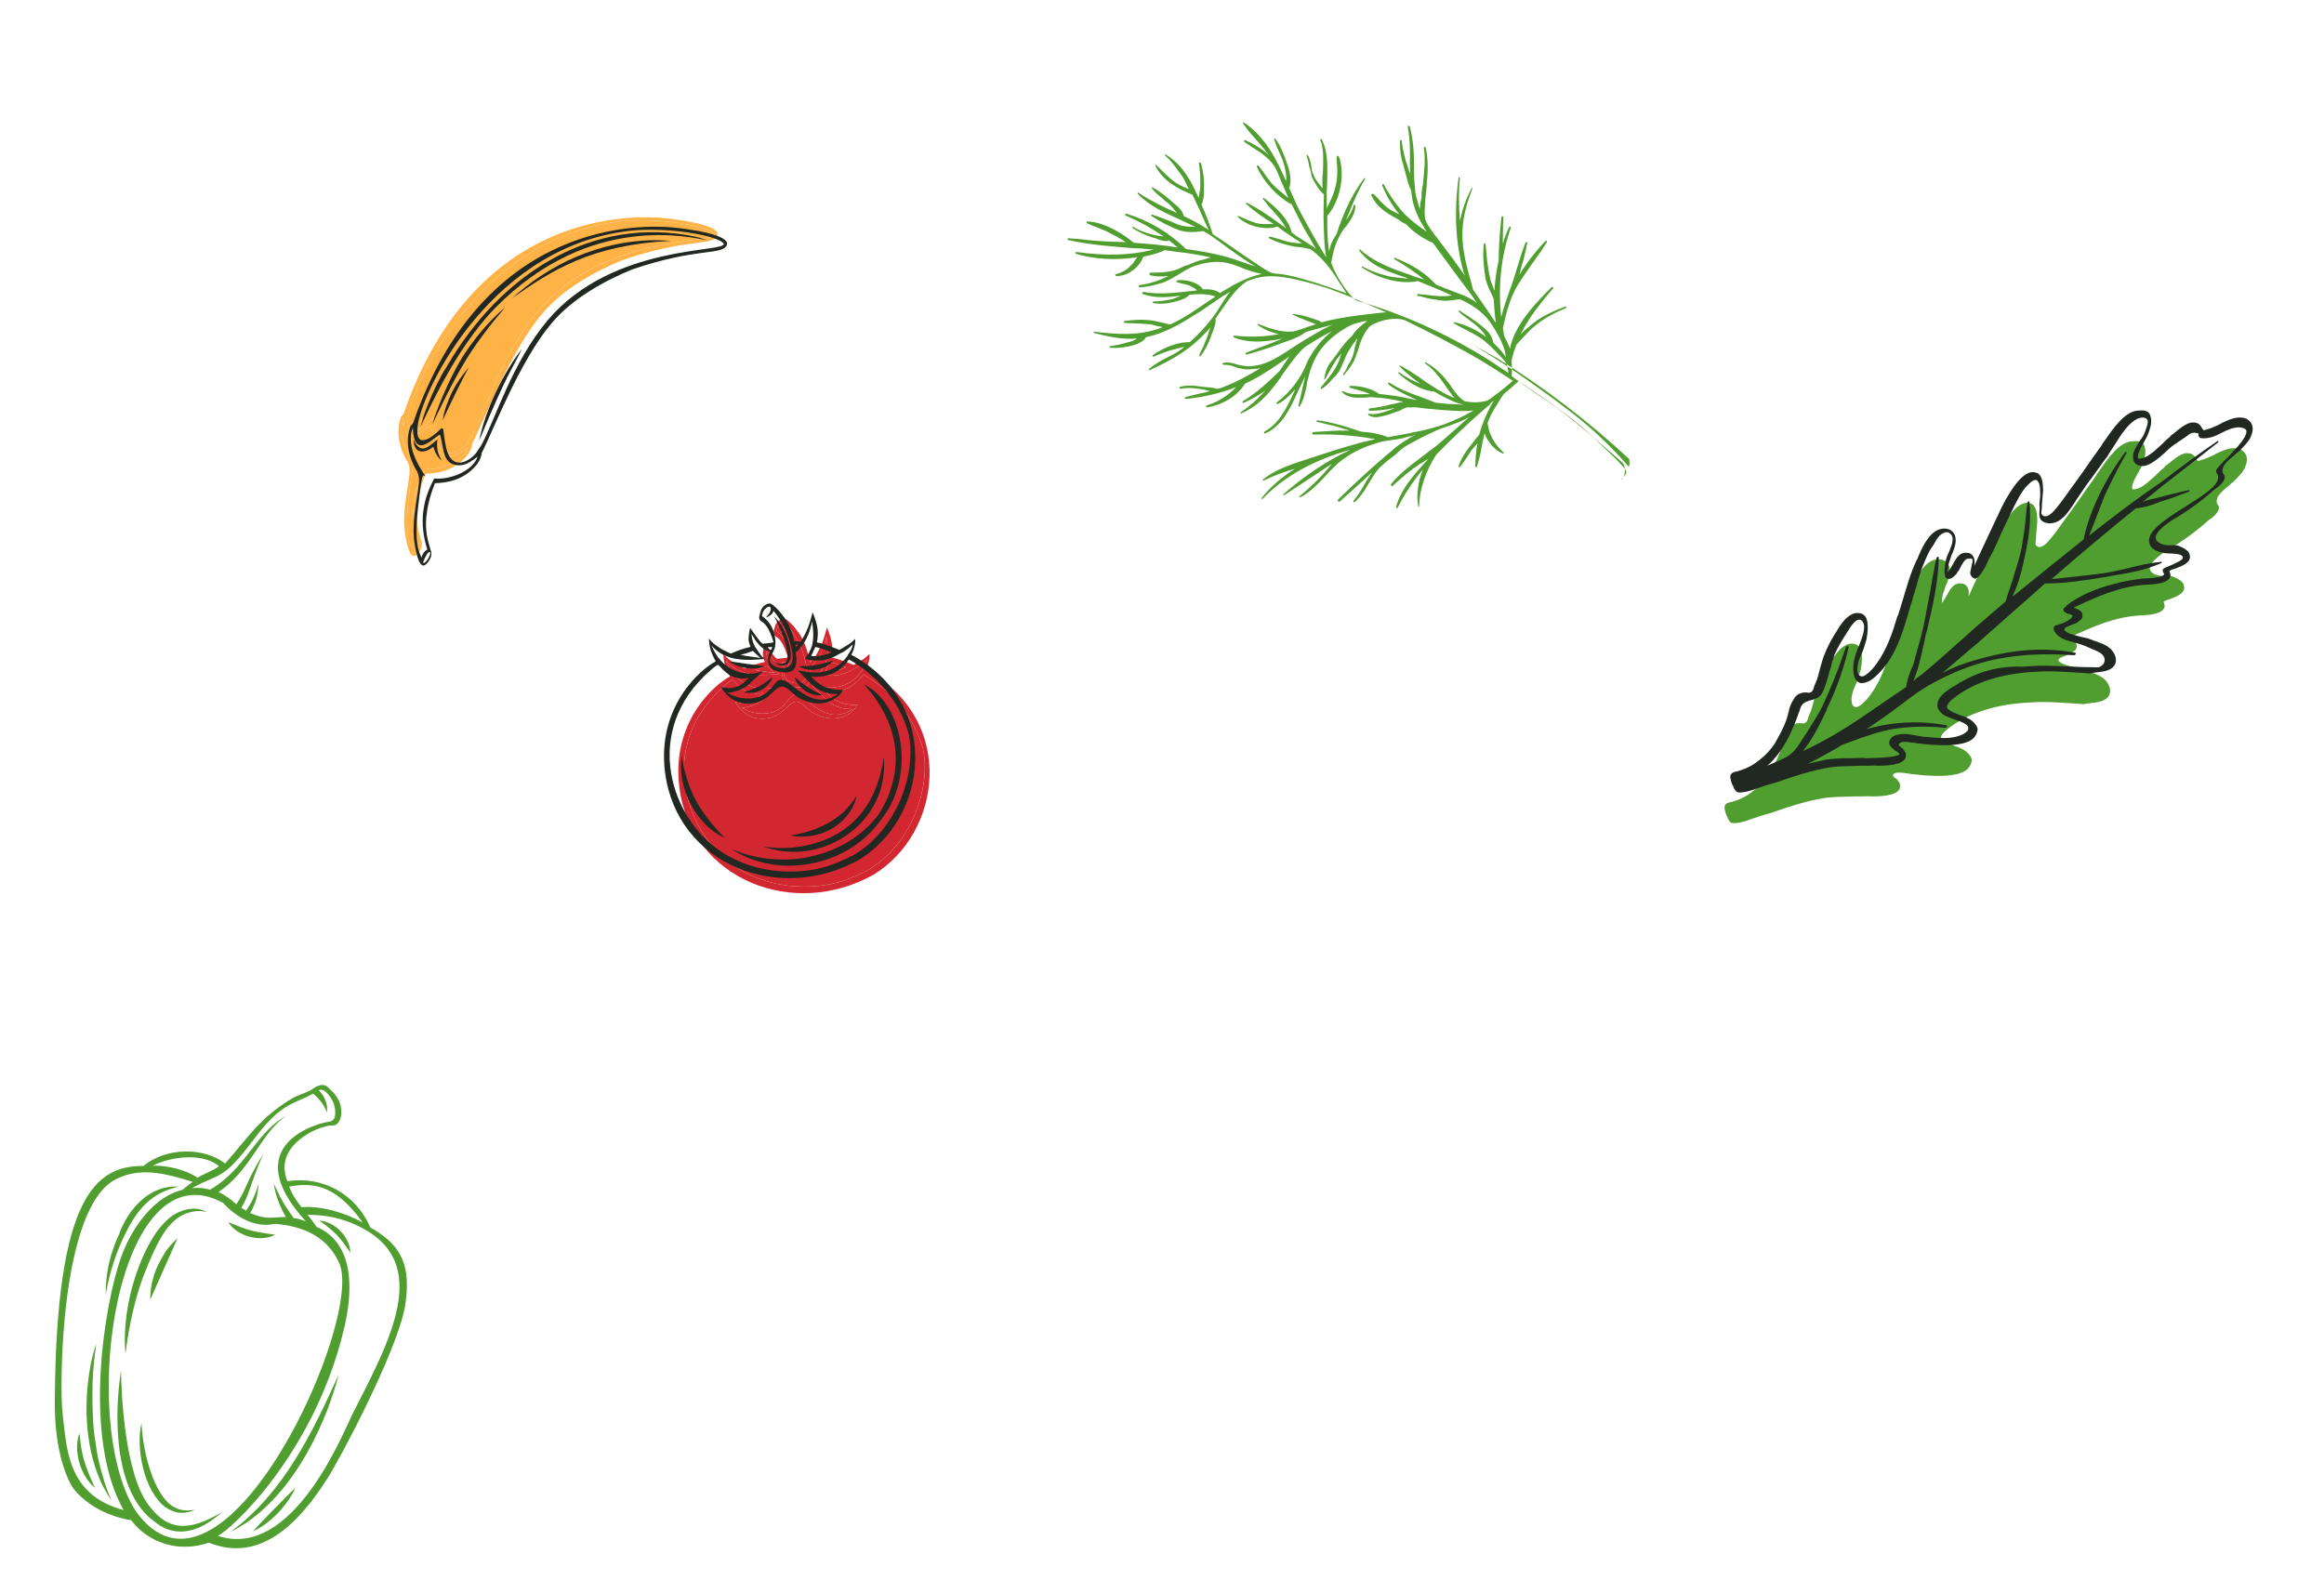 <?xml version="1.0" encoding="UTF-8"?>
<svg xmlns="http://www.w3.org/2000/svg" width="385" height="264" viewBox="0 0 385 264" fill="none">
  <path d="M349.111 113.119C349.592 113.825 349.908 114.938 348.969 115.726C348.029 116.513 346.472 116.394 345.189 116.678C344.919 116.714 344.681 116.581 344.41 116.618C341.634 116.443 338.959 116.2 336.288 116.396C330.708 116.656 325.952 118.125 322.529 120.901C321.288 121.895 321.562 122.298 321.7 122.499C321.975 122.903 322.96 123.265 323.775 123.595C324.183 123.76 324.691 123.856 324.998 124.09C325.406 124.255 325.951 124.621 326.294 125.125C326.5 125.428 326.706 125.73 326.642 126.069C326.546 126.578 326.381 126.985 325.945 127.43C324.672 128.593 321.763 128.657 319.596 128.509C318.716 128.518 317.869 128.358 317.09 128.298C316.65 128.303 316.242 128.138 315.803 128.142L315.633 128.11C315.124 128.014 314.007 127.89 313.672 128.265C313.571 128.334 313.64 128.435 313.608 128.604C313.677 128.705 313.915 128.838 313.984 128.939C314.222 129.072 314.222 129.072 314.222 129.072L314.428 129.374L314.703 129.777C314.84 129.979 314.776 130.318 314.712 130.657C314.217 131.88 311.477 131.975 309.988 131.957C309.819 131.925 309.548 131.961 309.379 131.929C308.398 132.007 307.45 131.915 306.47 131.993C304.88 132.043 303.391 132.024 301.939 132.275C299.034 132.779 296.134 133.722 293.403 134.697L292.29 135.013C291.919 135.118 291.548 135.223 291.076 135.397C289.862 135.782 288.616 136.336 287.466 136.381C286.925 136.455 286.687 136.322 286.481 136.019C286.344 135.818 286.206 135.616 286.17 135.346L286.032 135.144C285.858 134.672 285.616 134.099 285.712 133.591C285.808 133.082 286.45 132.941 286.99 132.867C287.192 132.73 287.361 132.762 287.462 132.693C288.305 132.414 289.079 132.034 289.684 131.622C290.995 130.729 292.168 129.634 293.034 128.306C293.698 127.115 294.464 125.855 295.055 124.124C295.119 123.785 295.284 123.377 295.349 123.038C295.477 122.36 295.706 121.614 296.174 121C296.472 120.354 296.875 120.079 297.617 119.869L297.617 119.869C297.888 119.832 298.158 119.795 298.327 119.827C298.666 119.892 298.836 119.924 299.138 119.718C299.34 119.58 299.505 119.173 299.569 118.834C299.601 118.664 299.702 118.595 299.734 118.426C300.165 117.542 300.357 116.525 300.619 115.609C300.683 115.27 300.816 115.032 300.88 114.693C301.339 113.199 302.1 111.5 303.332 109.626L303.465 109.388C304.098 108.367 305.065 106.97 306.347 106.686C307.158 106.576 307.736 106.773 308.079 107.277C308.629 108.084 308.477 109.811 308.252 110.997L308.252 110.998C307.991 111.914 307.729 112.83 307.299 113.714C306.868 114.598 306.51 116.022 306.89 116.797C307.096 117.099 307.266 117.131 307.435 117.163C308.214 117.223 309.584 115.551 309.951 115.006C311.619 112.689 312.605 109.803 313.357 107.224L313.489 106.985L314.177 104.745C314.865 102.505 315.484 100.164 316.511 97.989L316.644 97.751C317.304 96.12 318.395 93.605 320.113 92.877C321.157 92.46 322.174 92.653 322.724 93.459C322.93 93.762 322.967 94.032 323.003 94.302L323.003 94.302C323.113 95.113 322.783 95.929 322.586 96.506C322.453 96.744 322.421 96.913 322.288 97.152C322.191 97.66 321.926 98.137 321.829 98.645C321.765 98.984 321.669 99.493 321.705 99.763C321.673 99.932 321.673 99.932 321.673 99.932C322.008 99.557 322.273 99.08 322.539 98.604L322.539 98.604C323.071 97.651 323.635 96.529 324.922 96.685C325.362 96.68 325.669 96.914 325.875 97.217C326.218 97.721 326.191 98.33 326.094 98.838C326.36 98.362 326.525 97.954 326.69 97.547L329.637 91.257C330.366 89.728 330.994 88.266 331.86 86.938L331.86 86.938C332.493 85.916 334.39 82.852 336.222 83.375C336.561 83.439 336.8 83.572 337.006 83.874C337.487 84.58 337.463 85.629 337.505 86.339C337.413 87.287 337.353 88.066 337.293 88.845C337.33 89.115 337.298 89.285 337.266 89.454C337.201 89.793 337.238 90.064 337.206 90.233C337.412 90.535 337.65 90.668 337.92 90.632C338.8 90.623 339.9 88.988 340.468 88.305L344.038 83.363C345.005 81.966 345.972 80.569 347.04 79.103C347.273 78.796 347.438 78.388 347.773 78.013L347.799 77.975C349.133 76.032 351.188 73.039 353.441 73.117C354.252 73.007 354.829 73.204 355.104 73.608C355.241 73.809 355.347 74.18 355.383 74.451C355.493 75.261 355.264 76.008 354.902 76.993C354.737 77.401 354.471 77.877 354.205 78.353L353.939 78.83L353.939 78.83C353.673 79.306 353.009 80.497 353.251 81.07C354.539 81.226 355.945 79.825 357.219 78.661L357.22 78.661C357.655 78.217 358.09 77.773 358.493 77.498C358.626 77.26 358.828 77.122 359.13 76.916L359.13 76.916C359.969 76.197 361.009 75.341 362.021 75.094C362.731 75.052 363.24 75.149 363.583 75.653L363.927 76.157L364.064 76.359C364.064 76.359 364.234 76.391 364.706 76.217C365.448 76.006 366.121 75.695 366.896 75.315L367.097 75.177C368.444 74.555 369.791 73.932 371.184 74.459C371.491 74.693 371.729 74.826 371.935 75.128C372.347 75.733 372.287 76.512 371.957 77.327C371.595 78.312 370.656 79.1 369.987 79.851L369.684 80.057C369.483 80.194 369.249 80.501 368.947 80.707C368.108 81.426 367.068 82.283 367.246 83.194C367.214 83.364 367.283 83.465 367.352 83.566L367.489 83.767C367.558 83.868 367.695 84.07 367.53 84.477C367.333 85.054 366.696 85.636 366.192 85.98L365.89 86.186C363.878 87.999 361.427 89.817 358.668 91.402C357.66 92.089 356.318 93.151 356.157 93.999C356.125 94.168 356.162 94.439 356.299 94.64C356.437 94.842 356.812 95.176 357.321 95.273C357.728 95.438 358.168 95.433 358.608 95.429C359.048 95.424 359.488 95.42 359.827 95.484C360.234 95.649 361.219 96.011 361.631 96.616C361.769 96.817 361.805 97.088 361.842 97.358L361.842 97.358C361.819 98.407 360.504 98.861 359.459 99.277L359.459 99.277C359.088 99.382 358.717 99.488 358.415 99.694C358.588 100.166 358.694 100.537 358.46 100.844C357.928 101.796 355.798 101.92 354.648 101.965C350.388 102.212 346.851 103.736 342.608 105.742C342.608 105.742 342.677 105.843 342.846 105.875C343.254 106.04 343.661 106.205 343.868 106.507C344.005 106.709 344.042 106.979 344.009 107.149C344.014 107.588 343.812 107.726 343.51 107.932L343.51 107.932L343.409 108C343.276 108.239 342.804 108.413 342.332 108.587C341.76 108.829 341.118 108.971 341.054 109.31C340.953 109.379 341.022 109.48 341.091 109.58C341.159 109.681 341.329 109.713 341.397 109.814C341.943 110.181 342.96 110.373 343.876 110.635C344.384 110.731 344.893 110.827 345.3 110.992L345.708 111.157C346.693 111.52 347.779 111.813 348.53 112.482C348.768 112.615 348.974 112.917 349.111 113.119Z" fill="#509E2F"></path>
  <path d="M349.932 110.641C350.871 109.853 350.556 108.74 350.075 108.034C349.937 107.832 349.731 107.53 349.493 107.397C348.742 106.728 347.656 106.435 346.671 106.072L346.264 105.907C345.856 105.742 345.348 105.646 344.839 105.55C343.923 105.288 342.906 105.096 342.361 104.729C342.292 104.628 342.123 104.596 342.054 104.495C341.985 104.395 341.917 104.294 342.017 104.225C342.082 103.886 342.723 103.744 343.296 103.502C343.768 103.328 344.24 103.154 344.372 102.915L344.473 102.847C344.776 102.641 344.977 102.503 344.973 102.064C345.005 101.894 344.968 101.624 344.831 101.422C344.625 101.12 344.217 100.955 343.809 100.79C343.64 100.758 343.571 100.657 343.571 100.657C347.814 98.651 351.351 97.127 355.612 96.88C356.762 96.835 358.892 96.712 359.423 95.759C359.657 95.452 359.552 95.081 359.378 94.609C359.68 94.403 360.051 94.297 360.422 94.192C361.467 93.775 362.782 93.322 362.805 92.273C362.769 92.003 362.732 91.733 362.595 91.531C362.182 90.926 361.198 90.564 360.79 90.399C360.451 90.335 360.011 90.339 359.571 90.344C359.132 90.348 358.692 90.353 358.284 90.188C357.776 90.091 357.4 89.757 357.263 89.555C357.125 89.354 357.089 89.083 357.121 88.914C357.281 88.066 358.624 87.004 359.632 86.317C362.39 84.732 364.842 82.914 366.853 81.101C366.954 81.032 367.055 80.963 367.156 80.895C367.66 80.551 368.296 79.969 368.494 79.392C368.659 78.985 368.521 78.783 368.453 78.682L368.315 78.481C368.246 78.38 368.178 78.279 368.21 78.109C368.031 77.198 369.072 76.341 369.91 75.622C370.212 75.416 370.446 75.109 370.648 74.972L370.95 74.766C371.619 74.015 372.559 73.227 372.921 72.242C373.251 71.427 373.311 70.648 372.898 70.043C372.692 69.741 372.454 69.608 372.147 69.374C370.755 68.847 369.408 69.47 368.061 70.092L367.859 70.23C367.085 70.61 366.411 70.921 365.669 71.132C365.197 71.306 365.028 71.273 365.028 71.273C365.028 71.273 364.959 71.173 364.89 71.072C364.821 70.971 364.753 70.87 364.547 70.568C364.203 70.064 363.695 69.968 362.985 70.009C361.972 70.256 360.932 71.112 360.093 71.831C359.791 72.037 359.589 72.175 359.456 72.413C359.053 72.688 358.618 73.132 358.183 73.576C356.909 74.74 355.502 76.141 354.215 75.985C353.972 75.412 354.637 74.221 354.903 73.745L355.168 73.269C355.434 72.792 355.7 72.316 355.865 71.908C356.227 70.923 356.456 70.177 356.347 69.366C356.31 69.095 356.205 68.724 356.067 68.523C355.793 68.12 355.215 67.922 354.404 68.032C352.137 67.954 350.07 70.986 348.736 72.928C348.402 73.304 348.237 73.711 348.003 74.018C346.935 75.484 345.968 76.881 345.001 78.278L341.431 83.22C340.863 83.903 339.763 85.538 338.884 85.547C338.613 85.583 338.375 85.451 338.169 85.148C338.201 84.979 338.165 84.708 338.229 84.369C338.261 84.2 338.293 84.03 338.257 83.76C338.316 82.981 338.376 82.203 338.468 81.254C338.427 80.544 338.45 79.495 337.969 78.789C337.763 78.487 337.525 78.354 337.186 78.29C335.354 77.767 333.456 80.832 332.824 81.853C331.958 83.181 331.33 84.642 330.601 86.172L327.654 92.462C327.489 92.87 327.324 93.277 327.058 93.754C327.154 93.245 327.182 92.636 326.838 92.132C326.632 91.829 326.325 91.596 325.885 91.6C324.598 91.444 324.034 92.566 323.503 93.519C323.237 93.995 322.971 94.472 322.637 94.847C322.637 94.847 322.637 94.847 322.669 94.678C322.632 94.408 322.728 93.899 322.793 93.56C322.889 93.052 323.155 92.575 323.251 92.067C323.384 91.829 323.416 91.659 323.549 91.421C323.746 90.844 324.076 90.028 323.966 89.217C323.93 88.947 323.893 88.677 323.687 88.374C323.138 87.568 322.121 87.375 321.076 87.792C319.358 88.52 318.267 91.035 317.607 92.665L317.474 92.904C316.447 95.079 315.828 97.42 315.141 99.66C314.911 100.407 314.682 101.154 314.453 101.9L314.32 102.139C313.568 104.718 312.582 107.604 310.914 109.921C310.548 110.466 309.177 112.138 308.399 112.078C308.229 112.046 308.06 112.014 307.854 111.712C307.474 110.938 307.831 109.513 308.262 108.629C308.693 107.745 308.954 106.828 309.216 105.912C309.44 104.726 309.592 102.999 309.042 102.192C308.699 101.688 308.122 101.491 307.311 101.601C306.028 101.885 305.061 103.282 304.429 104.303L304.296 104.541C303.063 106.415 302.302 108.114 301.844 109.608C301.779 109.947 301.646 110.185 301.582 110.524C301.321 111.44 301.128 112.457 300.697 113.341C300.665 113.511 300.564 113.579 300.532 113.749C300.468 114.088 300.303 114.495 300.101 114.633C299.799 114.839 299.63 114.807 299.291 114.743C299.121 114.71 298.851 114.747 298.58 114.784C297.838 114.994 297.435 115.269 297.137 115.915C296.67 116.529 296.44 117.275 296.312 117.953C296.248 118.292 296.083 118.7 296.019 119.039C295.427 120.77 294.662 122.03 293.997 123.221C293.131 124.549 291.958 125.644 290.648 126.537C290.043 126.949 289.268 127.329 288.425 127.609C288.325 127.677 288.155 127.645 287.954 127.782C287.413 127.856 286.772 127.998 286.675 128.506C286.579 129.014 286.822 129.587 286.996 130.059L287.133 130.261C287.17 130.531 287.307 130.733 287.444 130.934C287.65 131.237 287.889 131.37 288.429 131.296C289.579 131.251 290.825 130.697 292.039 130.312C292.511 130.138 292.882 130.033 293.253 129.928L294.367 129.612C297.097 128.637 299.998 127.694 302.902 127.19C304.354 126.939 305.843 126.958 307.433 126.908C308.413 126.83 309.362 126.922 310.342 126.844C310.512 126.876 310.782 126.84 310.951 126.872C312.44 126.89 315.18 126.795 315.675 125.572C315.739 125.233 315.803 124.894 315.666 124.692C315.597 124.591 315.46 124.39 315.391 124.289C315.323 124.188 315.254 124.087 315.185 123.987C315.185 123.987 315.185 123.987 314.947 123.854C314.878 123.753 314.64 123.62 314.571 123.519C314.603 123.35 314.535 123.249 314.636 123.18C314.97 122.805 316.088 122.929 316.596 123.025L316.766 123.057C317.206 123.053 317.613 123.218 318.053 123.213C318.832 123.273 319.679 123.433 320.559 123.424C322.726 123.572 325.635 123.508 326.909 122.345C327.344 121.901 327.509 121.493 327.605 120.984C327.67 120.645 327.464 120.343 327.258 120.041C326.914 119.536 326.369 119.17 325.961 119.005C325.654 118.771 325.146 118.675 324.738 118.51C323.923 118.18 322.938 117.818 322.663 117.414C322.526 117.213 322.251 116.81 323.493 115.816C326.916 113.04 331.671 111.571 337.251 111.311C339.922 111.115 342.597 111.358 345.374 111.533C345.644 111.496 345.882 111.629 346.152 111.593C347.435 111.309 348.993 111.428 349.932 110.641ZM324.616 113.131L324.213 113.406C322.733 114.267 320.378 115.577 321.074 117.464C321.142 117.565 321.211 117.666 321.28 117.767C321.761 118.472 322.576 118.802 323.323 119.032C323.561 119.165 323.9 119.229 324.138 119.362C324.477 119.426 324.885 119.591 325.123 119.724C325.53 119.889 325.837 120.123 325.975 120.324C326.112 120.526 326.08 120.695 326.048 120.865C325.984 121.204 325.58 121.479 324.907 121.79C323.189 122.518 321.123 122.302 319.226 122.118C318.786 122.123 318.278 122.027 317.769 121.93C316.583 121.706 315.396 121.481 314.384 121.728C313.743 121.87 312.968 122.25 312.977 123.129C312.945 123.299 313.082 123.501 313.151 123.601C313.357 123.904 313.664 124.137 313.971 124.371C314.209 124.504 314.447 124.637 314.585 124.839C314.653 124.939 314.653 124.939 314.653 124.939C314.621 125.109 314.186 125.553 309.078 125.639L308.739 125.575C308.029 125.616 307.42 125.588 306.71 125.629C305.221 125.611 303.8 125.693 302.449 125.876C301.436 126.123 300.525 126.301 299.512 126.548C301.262 125.651 303.214 124.616 305.198 123.412L306.614 122.89C308.974 122.02 311.232 121.219 313.596 120.789C316.4 120.354 319.309 120.291 322.323 120.598C322.323 120.598 322.424 120.53 322.525 120.461L322.557 120.291L322.488 120.191C317.912 119.324 313.111 119.643 309.198 120.833C311.013 119.597 312.827 118.36 314.573 117.023C315.279 116.542 316.016 115.892 316.722 115.411C319.072 113.662 321.698 112.315 324.561 111.102C326.651 110.269 328.708 109.605 330.801 109.211C335.461 108.25 340.097 108.339 343.652 108.573C343.652 108.573 343.753 108.504 343.853 108.436L343.886 108.266L343.817 108.165C339.749 107.395 335.351 107.44 330.49 108.538C326.912 109.352 324.012 110.296 321.758 111.537C323.737 109.892 325.749 108.079 327.829 106.366C331.417 103.183 335.105 99.931 338.794 96.679C342.042 96.68 345.387 96.172 348.832 95.596L350.014 95.381C352.818 94.946 355.553 94.411 358.045 93.303L358.146 93.234L358.077 93.133C358.077 93.133 358.008 93.033 357.908 93.101C356.116 93.289 354.192 93.714 352.437 94.172C351.155 94.456 349.771 94.808 348.42 94.991C346.527 95.247 344.466 95.471 342.675 95.659C341.694 95.736 340.782 95.915 339.903 95.924C344.531 91.884 349.228 87.945 353.892 84.176C353.892 84.176 353.961 84.277 354.062 84.208C355.143 84.062 356.155 83.815 357.2 83.398C357.571 83.293 357.873 83.087 358.144 83.05C359.257 82.734 360.201 82.386 361.246 81.97L362.661 81.448C362.762 81.379 362.762 81.379 362.693 81.278C362.625 81.177 362.625 81.177 362.524 81.246L362.254 81.283C360.87 81.635 359.317 81.956 357.832 82.377C357.461 82.482 357.191 82.519 356.82 82.624C356.178 82.766 355.537 82.907 354.964 83.15C359.327 79.587 363.423 76.5 367.451 73.313C367.551 73.244 367.551 73.244 367.483 73.143C367.414 73.042 367.414 73.042 367.313 73.111C364.491 75.035 361.535 77.196 358.245 79.733C354.012 82.618 349.915 85.705 346.089 88.755C346.451 87.771 346.914 86.717 347.276 85.732C347.772 84.509 348.166 83.355 348.661 82.132C349.555 80.194 350.549 78.188 351.613 76.282L352.277 75.091L352.309 74.922C352.309 74.922 352.241 74.821 352.14 74.89L352.039 74.958C348.501 79.731 346.118 84.898 345.214 89.204C345.214 89.204 345.283 89.305 345.182 89.374L344.041 90.299C340.215 93.349 336.792 96.124 333.369 98.9C334.396 96.724 335.047 94.214 335.497 91.841C336.047 89.399 336.556 86.247 336.186 83.104C336.186 83.104 336.117 83.004 336.017 83.072L335.916 83.141C335.755 83.989 335.663 84.937 335.604 85.716C335.42 87.612 335.167 89.408 334.814 91.272C334.392 93.036 333.801 94.768 333.31 96.43C332.916 97.585 332.554 98.57 332.261 99.655C330.583 101.093 329.007 102.463 327.33 103.901C326.391 104.689 325.52 105.577 324.48 106.434C322.468 108.247 320.356 110.13 318.175 111.911C317.772 112.186 317.268 112.53 316.933 112.905C317.859 110.798 318.309 108.425 318.827 106.153C318.955 105.475 319.052 104.966 319.249 104.389C320.125 100.692 321.097 96.487 321.19 92.291L321.02 92.259C321.02 92.259 320.919 92.327 320.818 92.396C320.397 94.16 320.112 96.125 319.759 97.989C319.406 99.854 319.052 101.718 318.699 103.583C318.245 105.516 317.69 107.518 317.168 109.35C317.071 109.859 316.874 110.436 316.608 110.912C316.246 111.897 315.884 112.882 315.792 113.83C313.978 115.067 312.163 116.303 310.349 117.54L308.434 118.845C305.309 120.974 302.047 122.902 298.679 124.459C300.283 122.48 301.575 119.828 302.602 117.652L302.634 117.483C304.225 114.185 305.508 110.653 306.251 107.194L306.183 107.094C306.114 106.993 306.114 106.993 306.013 107.061C306.013 107.061 305.912 107.13 305.811 107.199C304.597 110.831 303.276 114.093 301.952 116.915C301.223 118.445 300.256 119.842 299.358 121.339L298.624 122.43C297.859 123.689 297.126 124.779 295.948 125.434C294.872 126.02 293.827 126.437 292.782 126.854C295.399 124.628 296.953 121.059 297.906 118.343C297.938 118.173 297.97 118.004 298.071 117.935C298.3 117.189 298.397 116.68 299.171 116.3C299.542 116.195 299.744 116.057 300.014 116.021C300.756 115.81 301.499 115.6 301.929 114.716C302.36 113.832 302.622 112.915 302.883 111.999C302.979 111.491 303.144 111.083 303.341 110.506L303.438 109.997C303.534 109.489 303.8 109.013 303.896 108.504C304.524 107.043 305.39 105.714 306.257 104.386L306.389 104.148C306.756 103.603 307.356 102.751 307.897 102.678C308.167 102.641 308.405 102.774 308.543 102.976L308.612 103.076C309.23 103.984 308.304 106.091 307.942 107.076L307.809 107.314C307.282 108.706 306.823 110.2 307.075 111.652C307.18 112.023 307.217 112.293 307.423 112.596C307.629 112.898 307.936 113.132 308.275 113.196C308.884 113.224 309.727 112.945 310.465 112.294C314.02 109.281 315.226 104.768 316.501 100.357C316.698 99.78 316.895 99.203 316.992 98.694C317.157 98.287 317.253 97.778 317.418 97.37C317.776 95.946 318.234 94.452 318.862 92.991C319.325 91.938 319.655 91.122 320.223 90.44C320.255 90.27 320.457 90.133 320.489 89.963C320.888 89.249 321.387 88.465 322.13 88.255C322.602 88.081 323.009 88.246 323.284 88.649C323.421 88.851 323.527 89.222 323.462 89.561C323.435 90.17 323.169 90.647 322.972 91.224C322.807 91.631 322.674 91.87 322.509 92.277C322.28 93.024 322.055 94.21 322.165 95.021C322.201 95.292 322.238 95.562 322.307 95.663C322.444 95.864 322.613 95.896 322.783 95.928C323.392 95.956 324.162 95.136 324.327 94.729C324.428 94.66 324.561 94.422 324.694 94.184C324.992 93.538 325.523 92.585 325.963 92.581C326.233 92.544 326.673 92.539 326.742 92.64C326.879 92.842 326.714 93.249 326.65 93.588C326.618 93.758 326.618 93.758 326.586 93.927L326.554 94.097C326.489 94.436 326.324 94.844 326.43 95.215C326.498 95.316 326.567 95.416 326.636 95.517C326.773 95.719 327.011 95.852 327.181 95.884C327.891 95.843 328.821 94.175 329.449 92.714C329.481 92.545 329.582 92.476 329.582 92.476C330.38 91.047 331.008 89.586 331.636 88.124C332.232 86.833 332.928 85.472 333.524 84.18C334.221 82.82 334.95 81.29 336.022 80.264C336.558 79.751 336.961 79.476 337.3 79.54C337.47 79.573 337.538 79.673 337.676 79.875C337.813 80.077 337.987 80.549 337.959 81.158C338.069 81.969 337.909 82.816 337.849 83.595L337.885 83.865C337.853 84.035 337.922 84.136 337.89 84.305C337.862 84.914 337.734 85.592 338.077 86.096C338.421 86.6 339.268 86.761 339.809 86.688C341.399 86.638 342.599 84.934 343.465 83.606C343.699 83.299 343.832 83.06 343.965 82.822L345.665 80.335C346.834 78.801 347.934 77.165 349.102 75.631C349.368 75.155 349.735 74.61 350.101 74.064C351.233 72.26 352.53 70.047 354.248 69.319C354.72 69.145 355.43 69.104 355.705 69.507L355.774 69.608C355.948 70.08 355.485 71.134 355.288 71.711C355.123 72.119 354.857 72.595 354.522 72.971C354.124 73.685 353.656 74.299 353.427 75.046C353.331 75.554 353.303 76.163 353.578 76.567C353.784 76.869 354.091 77.103 354.599 77.199C355.447 77.36 356.423 76.842 357.664 75.848C357.967 75.642 358.201 75.335 358.503 75.129C359.039 74.616 359.575 74.103 360.18 73.691C360.684 73.348 361.188 73.004 361.793 72.592L362.398 72.18C362.934 71.667 363.474 71.594 364.221 71.823C364.189 71.993 364.157 72.162 364.294 72.364C364.363 72.464 364.432 72.565 364.601 72.597C365.888 72.753 367.034 72.268 368.111 71.682C369.086 71.165 370.03 70.817 370.91 70.808C371.519 70.835 371.927 71 372.064 71.202C372.408 71.706 371.743 72.897 370.204 74.537C369.97 74.843 369.667 75.049 369.534 75.288C368.765 76.108 367.926 76.827 367.225 77.747C367.092 77.985 367.06 78.155 367.197 78.357L367.266 78.457C367.472 78.76 367.509 79.03 367.444 79.369C367.188 80.725 364.599 82.342 362.01 83.958C359.018 85.849 355.925 87.809 356.012 89.669C356.048 89.94 356.154 90.311 356.291 90.513C356.703 91.117 357.519 91.447 358.705 91.672C358.875 91.704 359.145 91.668 359.314 91.7C360.093 91.759 361.243 91.714 361.587 92.218C361.829 92.791 360.615 93.175 359.74 93.624C359.167 93.867 358.695 94.041 358.494 94.178C358.191 94.384 358.228 94.654 358.434 94.957C358.503 95.058 358.571 95.158 358.471 95.227C358.338 95.465 357.664 95.777 354.925 95.872C354.755 95.84 354.654 95.909 354.654 95.909C353.303 96.092 351.951 96.275 350.467 96.696C347.058 97.542 344.465 98.719 342.417 100.262C342.316 100.331 342.215 100.4 342.284 100.501C342.284 100.501 342.082 100.638 341.982 100.707C341.78 100.844 341.748 101.014 341.954 101.316C342.33 101.651 342.499 101.683 342.669 101.715C342.838 101.747 343.008 101.779 343.246 101.912C343.314 102.013 343.314 102.013 343.314 102.013C343.383 102.114 343.383 102.114 343.282 102.182C343.085 102.759 341.468 103.419 340.826 103.561L340.556 103.597C340.455 103.666 340.254 103.803 340.222 103.973C340.189 104.142 340.258 104.243 340.226 104.413C340.295 104.513 340.432 104.715 340.501 104.816C341.05 105.622 341.866 105.952 342.782 106.214L343.698 106.475C344.614 106.736 345.361 106.966 346.245 107.396C346.415 107.428 346.483 107.529 346.653 107.561C347.299 107.859 348.045 108.089 348.458 108.693C348.732 109.097 348.737 109.536 348.471 110.013C348.136 110.388 347.733 110.663 347.225 110.567C345.736 110.548 344.247 110.529 342.859 110.442C340.422 110.332 337.815 110.189 335.213 110.486C331.218 110.256 327.677 111.341 324.616 113.131Z" fill="#212721"></path>
  <path d="M143.796 144.17C140.949 145.583 138.102 146.912 133.198 146.912C129.48 146.912 125.842 145.998 122.599 144.087C113.424 138.685 108.441 123.559 120.147 113.502C120.543 113.17 120.78 112.92 121.254 112.671C121.65 112.505 122.915 115.497 126.396 114.832C126.079 115.164 125.367 115.912 124.576 116.245C123.627 116.577 122.757 116.577 121.808 116.328C123.074 118.406 124.814 119.237 126.712 119.071C130.271 118.821 130.825 115.331 132.644 116.494C133.435 116.993 133.989 117.741 134.78 118.156C138.023 119.985 140.949 118.738 142.056 116.827C139.209 116.827 137.943 115.912 136.757 114.583H136.994C137.39 114.666 137.548 114.666 138.102 114.583C138.893 114.583 139.763 114.333 140.475 114.001C141.186 113.668 141.898 113.087 142.452 112.505C142.61 112.256 142.847 112.006 143.006 111.757C147.593 114.333 151.469 118.738 152.892 124.057C154.316 130.54 150.915 140.014 143.796 144.17Z" fill="#D22730"></path>
  <path d="M120.464 109.928L120.226 109.43C121.254 110.676 122.757 111.424 124.339 111.674C125.921 111.923 127.503 111.84 129.085 111.674C128.848 111.508 128.61 111.341 128.452 111.092C128.294 110.843 128.136 110.676 127.978 110.427C127.424 109.679 126.949 108.931 126.87 107.518C127.266 108.183 127.582 108.765 128.136 109.347C128.61 109.845 129.243 110.344 129.955 110.427C129.243 111.84 129.639 113.336 130.983 113.668C133.751 114.416 134.384 113.336 134.305 111.508C134.305 111.341 134.147 110.593 134.226 110.593C135.729 109.264 136.52 107.435 136.915 105.441C137.469 109.347 136.678 110.178 135.729 111.674C136.441 111.84 138.813 112.505 141.424 110.843C142.215 110.51 143.006 109.928 143.638 109.264C143.638 109.43 143.559 109.513 143.559 109.679C143.48 109.928 143.322 110.261 143.164 110.51C143.006 110.76 142.847 110.926 142.768 111.175C140.079 114.832 136.52 113.918 134.542 113.585C136.441 115.414 137.153 116.744 139.446 117.325C140 117.492 140.554 117.492 141.186 117.492C136.362 120.816 133.119 114.167 131.3 115.248C130.429 115.746 129.718 118.24 126.317 118.24C125.051 118.24 123.786 117.907 122.757 117.159C123.074 117.325 123.469 117.242 123.786 117.159C126.396 116.494 126.396 115.746 127.582 114.832C127.819 114.666 128.294 114.084 128.689 113.835V113.752C128.215 113.835 127.819 114.001 127.345 114.084C124.181 114.333 121.729 112.671 120.464 109.928Z" fill="#D22730"></path>
  <path d="M130.746 108.017C130.35 105.607 128.689 104.609 128.61 104.609C128.61 104.526 128.689 103.446 129.639 103.03C129.797 102.947 129.955 103.03 130.034 103.197C130.271 103.945 129.164 104.776 129.322 104.776C129.559 104.776 130.429 104.277 130.509 103.695C132.249 105.773 133.277 108.1 133.672 110.926C134.147 114.084 130.429 113.419 129.955 112.172C129.639 110.843 131.22 110.676 130.746 108.017Z" fill="#D22730"></path>
  <path d="M140.158 110.593C139.13 111.009 137.864 111.341 136.757 111.175C137.469 109.679 137.39 109.762 137.469 109.679C138.655 110.012 139.288 110.261 140.158 110.593Z" fill="#D22730"></path>
  <path d="M134.621 109.264C134.463 109.43 134.384 109.596 134.226 109.762C134.226 109.596 134.147 109.43 134.147 109.347C134.147 109.264 134.542 109.264 134.621 109.264Z" fill="#D22730"></path>
  <path d="M130.271 109.679C130.271 109.845 130.192 110.012 130.192 110.095C130.113 110.095 130.034 110.178 129.955 110.178C129.797 110.095 129.639 109.928 129.48 109.762C129.718 109.762 129.955 109.679 130.271 109.679Z" fill="#D22730"></path>
  <path fill-rule="evenodd" clip-rule="evenodd" d="M144.192 111.424C143.955 111.258 143.717 111.175 143.401 111.009C143.401 111.009 143.796 110.178 143.796 110.095C143.955 109.513 144.113 109.014 144.034 108.349C143.638 108.765 143.164 109.181 142.689 109.43C142.452 109.596 141.424 110.178 141.424 110.178C141.424 110.178 139.051 109.181 137.706 108.931C137.943 107.435 138.023 106.438 136.994 103.945C136.52 105.856 136.045 107.186 135.017 108.848C134.701 108.765 134.305 108.765 133.989 108.765C133.831 108.765 133.672 106.521 132.011 104.443C131.537 103.778 130.983 103.197 130.35 102.698C129.797 102.199 129.006 102.698 128.61 103.28C128.373 103.612 128.136 104.693 128.136 104.776C128.136 105.025 128.215 105.191 128.373 105.357C129.243 105.856 129.639 106.604 130.034 107.518C130.192 107.934 130.429 108.516 130.509 108.931C130.271 109.014 129.085 109.097 128.768 109.181C128.452 109.014 128.136 108.599 127.898 108.266C127.503 107.685 127.028 107.103 126.633 106.521C126.554 106.853 126.317 108.017 126.396 108.682C126.475 109.014 126.554 109.347 126.712 109.679C125.605 109.928 124.576 110.261 123.548 110.76C123.39 110.843 122.678 110.427 122.52 110.344C122.125 110.178 121.808 110.012 121.492 109.762C120.859 109.347 120.226 108.931 119.831 108.266C119.831 108.931 119.91 109.513 120.068 110.095C120.305 110.843 120.622 111.508 120.938 112.089C118.486 113.336 111.13 119.569 112.554 130.54C114.531 145.749 131.458 152.398 144.746 144.918C156.056 137.937 158.271 119.735 144.192 111.424ZM136.757 111.175C137.864 111.341 139.13 111.009 140.158 110.593C139.288 110.261 138.655 110.012 137.469 109.679C137.39 109.762 137.469 109.679 136.757 111.175ZM134.226 109.762C134.384 109.596 134.463 109.43 134.621 109.264C134.542 109.264 134.147 109.264 134.147 109.347C134.147 109.43 134.226 109.596 134.226 109.762ZM128.61 104.609C128.689 104.609 130.35 105.607 130.746 108.017C131.22 110.676 129.639 110.843 129.955 112.172C130.429 113.419 134.147 114.084 133.672 110.926C133.277 108.1 132.249 105.773 130.509 103.695C130.429 104.277 129.559 104.776 129.322 104.776C129.164 104.776 130.271 103.945 130.034 103.197C129.955 103.03 129.797 102.947 129.639 103.03C128.689 103.446 128.61 104.526 128.61 104.609ZM130.192 110.095C130.192 110.012 130.271 109.845 130.271 109.679C129.955 109.679 129.718 109.762 129.48 109.762C129.639 109.928 129.797 110.095 129.955 110.178C130.034 110.178 130.113 110.095 130.192 110.095ZM128.373 111.508C128.215 111.424 127.345 110.593 127.107 110.344C126.712 110.51 125.447 110.926 125.051 111.009C126.237 111.258 127.266 111.341 128.373 111.508ZM120.226 109.43L120.464 109.928C121.729 112.671 124.181 114.333 127.345 114.084C127.819 114.001 128.215 113.835 128.689 113.752V113.835C128.294 114.084 127.819 114.666 127.582 114.832C126.396 115.746 126.396 116.494 123.786 117.159C123.469 117.242 123.074 117.325 122.757 117.159C123.786 117.907 125.051 118.24 126.317 118.24C129.718 118.24 130.429 115.746 131.3 115.248C133.119 114.167 136.362 120.816 141.186 117.492C140.554 117.492 140 117.492 139.446 117.325C137.153 116.744 136.441 115.414 134.542 113.585C136.52 113.918 140.079 114.832 142.768 111.175C142.847 110.926 143.006 110.76 143.164 110.51C143.322 110.261 143.48 109.928 143.559 109.679C143.559 109.513 143.638 109.43 143.638 109.264C143.006 109.928 142.215 110.51 141.424 110.843C138.813 112.505 136.441 111.84 135.729 111.674C136.678 110.178 137.469 109.347 136.915 105.441C136.52 107.435 135.729 109.264 134.226 110.593C134.147 110.593 134.305 111.341 134.305 111.508C134.384 113.336 133.751 114.416 130.983 113.668C129.639 113.336 129.243 111.84 129.955 110.427C129.243 110.344 128.61 109.845 128.136 109.347C127.582 108.765 127.266 108.183 126.87 107.518C126.949 108.931 127.424 109.679 127.978 110.427C128.136 110.676 128.294 110.843 128.452 111.092C128.61 111.341 128.848 111.508 129.085 111.674C127.503 111.84 125.921 111.923 124.339 111.674C122.757 111.424 121.254 110.676 120.226 109.43ZM133.198 146.912C138.102 146.912 140.949 145.583 143.796 144.17C150.915 140.014 154.316 130.54 152.892 124.057C151.469 118.738 147.593 114.333 143.006 111.757C142.847 112.006 142.61 112.256 142.452 112.505C141.898 113.087 141.186 113.668 140.475 114.001C139.763 114.333 138.893 114.583 138.102 114.583C137.548 114.666 137.39 114.666 136.994 114.583H136.757C137.943 115.912 139.209 116.827 142.056 116.827C140.949 118.738 138.023 119.985 134.78 118.156C133.989 117.741 133.435 116.993 132.644 116.494C130.825 115.331 130.271 118.821 126.712 119.071C124.814 119.237 123.074 118.406 121.808 116.328C122.757 116.577 123.627 116.577 124.576 116.245C125.367 115.912 126.079 115.164 126.396 114.832C122.915 115.497 121.65 112.505 121.254 112.671C120.78 112.92 120.543 113.17 120.147 113.502C108.441 123.559 113.424 138.685 122.599 144.087C125.842 145.998 129.48 146.912 133.198 146.912Z" fill="#D22730"></path>
  <path d="M127.107 110.344C127.345 110.593 128.215 111.424 128.373 111.508C127.266 111.341 126.237 111.258 125.051 111.009C125.447 110.926 126.712 110.51 127.107 110.344Z" fill="#D22730"></path>
  <path d="M141.819 108.931C141.582 108.765 141.345 108.682 141.028 108.516C141.028 108.516 141.424 107.684 141.424 107.601C141.582 107.02 141.74 106.521 141.661 105.856C141.266 106.272 140.791 106.687 140.316 106.936C140.079 107.103 139.051 107.684 139.051 107.684C139.051 107.684 136.678 106.687 135.333 106.438C135.571 104.942 135.65 103.944 134.622 101.451C134.147 103.363 133.672 104.692 132.644 106.355C132.328 106.272 131.932 106.272 131.616 106.272C131.458 106.272 131.3 104.028 129.639 101.95C129.164 101.285 128.61 100.703 127.978 100.205C127.424 99.706 126.633 100.205 126.238 100.786C126 101.119 125.763 102.199 125.763 102.282C125.763 102.532 125.842 102.698 126 102.864C126.87 103.363 127.266 104.111 127.661 105.025C127.819 105.44 128.057 106.022 128.136 106.438C127.898 106.521 126.712 106.604 126.396 106.687C126.079 106.521 125.763 106.105 125.526 105.773C125.13 105.191 124.656 104.609 124.26 104.028C124.181 104.36 123.944 105.524 124.023 106.188C124.102 106.521 124.181 106.853 124.339 107.186C123.232 107.435 122.204 107.768 121.175 108.266C121.017 108.349 120.305 107.934 120.147 107.851C119.752 107.684 119.435 107.518 119.119 107.269C118.486 106.853 117.853 106.438 117.458 105.773C117.458 106.438 117.537 107.02 117.695 107.601C117.933 108.349 118.249 109.014 118.565 109.596C116.113 110.843 108.758 117.076 110.181 128.046C112.159 143.256 129.085 149.904 142.373 142.424C153.683 135.443 155.898 117.242 141.819 108.931ZM137.785 108.1C136.757 108.516 135.492 108.848 134.384 108.682C135.096 107.186 135.017 107.269 135.096 107.186C136.283 107.518 136.915 107.768 137.785 108.1ZM132.249 106.77C132.091 106.936 132.011 107.103 131.853 107.269C131.853 107.103 131.774 106.936 131.774 106.853C131.774 106.77 132.17 106.77 132.249 106.77ZM128.373 105.524C127.978 103.113 126.317 102.116 126.238 102.116C126.238 102.033 126.317 100.953 127.266 100.537C127.424 100.454 127.582 100.537 127.661 100.703C127.898 101.451 126.791 102.282 126.949 102.282C127.187 102.282 128.057 101.784 128.136 101.202C129.876 103.28 130.904 105.607 131.3 108.432C131.774 111.591 128.057 110.926 127.582 109.679C127.266 108.349 128.848 108.183 128.373 105.524ZM127.898 107.186C127.898 107.352 127.819 107.518 127.819 107.601C127.74 107.601 127.661 107.684 127.582 107.684C127.424 107.601 127.266 107.435 127.108 107.269C127.345 107.269 127.582 107.186 127.898 107.186ZM124.735 107.851C124.972 108.1 125.842 108.931 126 109.014C124.893 108.848 123.865 108.765 122.678 108.516C123.074 108.432 124.339 108.017 124.735 107.851ZM118.091 107.435C118.012 107.269 117.933 107.103 117.853 106.936C118.882 108.183 120.384 108.931 121.966 109.18C123.548 109.43 125.13 109.347 126.712 109.18C126.475 109.014 126.237 108.848 126.079 108.599C125.921 108.349 125.763 108.183 125.605 107.934C125.051 107.186 124.577 106.438 124.497 105.025C124.893 105.69 125.209 106.272 125.763 106.853C126.237 107.352 126.87 107.851 127.582 107.934C126.87 109.347 127.266 110.843 128.61 111.175C131.379 111.923 132.011 110.843 131.932 109.014C131.932 108.848 131.774 108.1 131.853 108.1C133.356 106.77 134.147 104.942 134.542 102.947C135.096 106.853 134.305 107.684 133.356 109.18C134.068 109.347 136.441 110.012 139.051 108.349C139.842 108.017 140.633 107.435 141.266 106.77C141.266 106.936 141.186 107.02 141.186 107.186C141.107 107.435 140.949 107.768 140.791 108.017C140.633 108.266 140.475 108.432 140.395 108.682C137.706 112.339 134.147 111.424 132.17 111.092C134.068 112.92 134.78 114.25 137.073 114.832C137.627 114.998 138.181 114.998 138.814 114.998C133.989 118.323 130.746 111.674 128.927 112.754C128.057 113.253 127.345 115.746 123.944 115.746C122.678 115.746 121.413 115.414 120.384 114.666C120.701 114.832 121.096 114.749 121.413 114.666C124.023 114.001 124.023 113.253 125.209 112.339C125.447 112.172 125.921 111.591 126.317 111.341C126.317 111.341 126.317 111.341 126.317 111.258C125.842 111.341 125.447 111.507 124.972 111.591C121.808 111.84 119.356 110.178 118.091 107.435ZM141.424 141.676C138.576 143.089 135.729 144.419 130.825 144.419C127.108 144.419 123.469 143.505 120.226 141.593C111.051 136.191 106.068 121.065 117.774 111.009C118.17 110.676 118.407 110.427 118.882 110.178C118.407 110.344 118.565 110.344 118.882 110.178C119.277 110.011 120.543 113.003 124.023 112.339C123.706 112.671 122.995 113.419 122.204 113.751C121.255 114.084 120.384 114.084 119.435 113.835C120.701 115.912 122.441 116.743 124.339 116.577C127.898 116.328 128.452 112.837 130.271 114.001C131.062 114.499 131.616 115.247 132.407 115.663C135.65 117.491 138.576 116.245 139.684 114.333C136.836 114.333 135.571 113.419 134.384 112.089C134.463 112.089 134.542 112.089 134.622 112.089C135.017 112.172 135.175 112.172 135.729 112.089C136.52 112.089 137.39 111.84 138.102 111.507C138.814 111.175 139.525 110.593 140.079 110.012C140.237 109.762 140.475 109.513 140.633 109.264C145.22 111.84 149.096 116.245 150.52 121.564C151.943 128.046 148.542 137.521 141.424 141.676Z" fill="#212721"></path>
  <path d="M130.192 110.178C130.429 110.095 130.667 109.845 130.746 109.679C131.458 108.349 130.509 105.69 129.797 104.277C129.559 103.861 129.322 103.446 129.085 103.113C128.848 102.781 128.531 102.365 128.215 102.116C128.689 102.864 129.006 103.695 129.401 104.526C129.876 105.69 130.825 108.349 130.35 109.43C130.271 109.596 130.192 109.762 130.034 109.845C129.876 109.928 129.718 110.011 129.48 110.011C129.085 110.011 128.689 109.845 128.294 109.679C128.61 109.928 129.006 110.261 129.48 110.344C129.639 110.261 129.955 110.261 130.192 110.178Z" fill="#212721"></path>
  <path d="M127.978 112.172C126.317 113.585 125.288 114.084 123.232 114.666C124.972 115.331 127.424 114.001 127.978 112.172Z" fill="#212721"></path>
  <path d="M125.209 110.759C125.763 110.676 126.238 110.593 126.712 110.427C126.158 110.344 125.684 110.261 125.209 110.178L123.786 110.011C123.786 110.011 121.096 109.596 120.859 109.596C121.255 109.928 121.729 110.178 122.204 110.344C123.074 110.676 124.102 110.843 125.209 110.759Z" fill="#212721"></path>
  <path d="M136.203 115.164C135.413 114.749 134.226 114.25 132.723 113.087C132.407 112.837 132.011 112.505 131.616 112.172C132.17 114.084 134.463 115.497 136.203 115.164Z" fill="#212721"></path>
  <path d="M135.333 110.926C135.808 110.843 136.361 110.676 136.836 110.427C137.311 110.178 137.706 109.845 138.022 109.43C137.548 109.596 137.073 109.762 136.599 109.845C136.124 110.011 135.65 110.095 135.254 110.178C134.78 110.261 134.305 110.344 133.83 110.344C133.356 110.344 132.881 110.344 132.328 110.427C132.802 110.676 133.277 110.843 133.751 110.926C134.305 111.009 134.78 111.009 135.333 110.926Z" fill="#212721"></path>
  <path d="M143.164 113.419C143.955 114.333 144.666 115.164 145.299 116.162C151.706 125.719 146.327 133.781 145.378 135.194C142.531 138.768 138.497 141.095 133.91 142.009C132.486 142.341 131.062 142.424 129.638 142.424C126.791 142.424 123.865 141.843 121.175 140.679C128.847 145.749 140.158 143.588 145.616 136.274C145.932 135.859 146.169 135.526 146.486 135.111C151.627 127.88 149.491 116.577 143.164 113.419Z" fill="#212721"></path>
  <path d="M115.322 132.701C114.69 131.537 114.215 130.374 113.82 129.127C113.424 127.88 113.108 126.55 112.95 125.221C112.08 130.54 115.402 136.773 120.068 138.851C119.119 137.937 116.588 135.111 115.322 132.701Z" fill="#212721"></path>
  <path d="M132.723 141.095C140.237 140.513 147.198 134.113 146.407 125.47C145.537 131.62 142.373 138.601 132.644 140.264C130.667 140.596 128.531 140.596 126.475 140.264C128.452 141.012 130.667 141.261 132.723 141.095Z" fill="#212721"></path>
  <path d="M134.305 138.518C138.734 137.853 141.424 134.612 141.898 131.869C141.265 132.867 140.554 133.781 139.763 134.529C138.102 136.025 136.203 137.022 134.147 137.687C133.119 138.02 132.011 138.269 130.904 138.435C132.011 138.684 133.198 138.684 134.305 138.518Z" fill="#212721"></path>
  <path d="M67.561 76.567C67.926 77.558 67.926 77.923 67.717 79.487C67.665 79.8 67.613 80.112 67.561 80.477C67.197 82.771 66.832 85.065 66.988 87.412C67.04 88.141 67.613 92.834 68.863 92.052C69.28 91.791 69.488 91.374 69.696 91.009C69.852 90.748 69.904 90.436 69.904 90.123C69.904 89.81 69.748 89.601 69.696 89.288C69.436 88.454 69.123 87.307 69.071 86.421C69.019 86.004 68.655 83.084 70.477 78.548L70.529 78.496C72.196 78.444 75.424 78.131 77.612 75.159C77.924 74.69 78.132 74.169 78.237 73.595L78.237 73.491C80.163 69.789 84.486 58.267 89.849 51.958C93.234 47.944 98.338 45.076 103.128 43.095C113.804 39.446 117.918 40.749 118.803 39.133C119.793 37.308 112.138 36.317 109.742 36.109C105.68 35.796 78.809 34.127 66.884 68.486C66.78 68.746 66.52 68.903 66.415 69.112C65.166 72.552 67.092 75.941 67.561 76.567ZM69.696 89.966C69.8 90.123 69.644 90.436 69.592 90.54C69.436 90.905 69.228 91.27 68.915 91.583C68.863 91.635 68.863 91.635 68.811 91.635C68.759 91.687 68.655 91.739 68.603 91.739C68.342 91.635 69.28 90.071 69.28 90.071C69.384 89.966 69.592 89.81 69.696 89.966ZM67.665 68.746C68.55 62.855 80.215 38.507 103.858 36.578C110.836 36.161 117.762 37.725 118.334 38.82C118.751 40.332 99.952 38.82 89.224 51.437C83.288 58.475 80.58 67.704 78.184 72.188L77.455 73.282C76.674 74.534 73.237 77.036 72.3 72.396C72.092 71.406 71.935 70.258 71.883 69.633C71.883 69.424 71.623 69.32 71.467 69.477C70.321 70.676 66.988 73.439 67.665 68.746ZM66.52 70.676C66.52 70.415 66.572 70.154 66.624 69.946C66.676 69.685 66.832 69.372 66.832 69.112C66.884 75.472 71.05 69.998 71.363 70.519C71.987 72.761 71.727 75.055 73.914 75.472C75.424 75.785 76.362 74.951 77.559 74.117C76.674 76.619 72.821 77.975 70.373 77.714C69.904 78.653 68.03 81.885 68.55 86.369C68.655 87.412 68.915 88.454 69.228 89.497C68.707 89.758 68.394 90.279 68.29 90.853C68.082 90.227 66.832 89.08 67.822 81.468C68.394 76.359 68.499 77.141 68.967 77.401C67.769 75.629 66.311 73.282 66.52 70.676Z" fill="#FFB347"></path>
  <path d="M67.665 68.746C68.55 62.855 80.215 38.507 103.858 36.578C110.836 36.161 117.762 37.725 118.334 38.82C118.751 40.332 99.952 38.82 89.224 51.437C83.288 58.475 80.58 67.704 78.184 72.188L77.455 73.282C76.674 74.534 73.237 77.036 72.3 72.396C72.092 71.406 71.935 70.258 71.883 69.633C71.883 69.424 71.623 69.32 71.467 69.477C70.321 70.676 66.988 73.439 67.665 68.746Z" fill="#FFB347"></path>
  <path d="M66.52 70.676C66.52 70.415 66.572 70.154 66.624 69.946C66.676 69.685 66.832 69.372 66.832 69.112C66.884 75.472 71.05 69.998 71.363 70.519C71.987 72.761 71.727 75.055 73.914 75.472C75.424 75.785 76.362 74.951 77.559 74.117C76.674 76.619 72.821 77.975 70.373 77.714C69.904 78.653 68.03 81.885 68.55 86.369C68.655 87.412 68.915 88.454 69.228 89.497C68.707 89.758 68.394 90.279 68.29 90.853C68.082 90.227 66.832 89.08 67.822 81.468C68.394 76.359 68.499 77.141 68.967 77.401C67.769 75.629 66.311 73.282 66.52 70.676Z" fill="#FFB347"></path>
  <path d="M69.696 89.966C69.8 90.123 69.644 90.436 69.592 90.54C69.436 90.905 69.228 91.27 68.915 91.583C68.863 91.635 68.863 91.635 68.811 91.635C68.759 91.687 68.655 91.739 68.603 91.739C68.342 91.635 69.28 90.071 69.28 90.071C69.384 89.966 69.592 89.81 69.696 89.966Z" fill="#FFB347"></path>
  <path d="M69.123 78.131C69.488 79.122 69.488 79.487 69.28 81.051C69.228 81.364 69.175 81.677 69.123 82.042C68.759 84.336 68.394 86.63 68.55 88.976C68.603 89.706 69.175 94.398 70.425 93.616C70.842 93.355 71.05 92.938 71.258 92.573C71.415 92.313 71.467 92 71.467 91.687C71.467 91.374 71.311 91.166 71.258 90.853C70.998 90.019 70.686 88.871 70.633 87.985C70.582 87.568 70.217 84.648 72.04 80.112L72.092 80.06C73.758 80.008 76.987 79.695 79.174 76.724C79.486 76.254 79.695 75.733 79.799 75.159L79.799 75.055C81.726 71.353 86.048 59.831 91.412 53.523C94.796 49.508 99.9 46.641 104.691 44.659C115.366 41.01 119.48 42.313 120.365 40.697C121.355 38.872 113.7 37.882 111.304 37.673C107.242 37.36 80.372 35.692 68.446 70.05C68.342 70.311 68.082 70.467 67.978 70.676C66.728 74.117 68.655 77.506 69.123 78.131ZM71.258 91.531C71.363 91.687 71.206 92 71.154 92.104C70.998 92.469 70.79 92.834 70.477 93.147C70.425 93.199 70.425 93.199 70.373 93.199C70.321 93.251 70.217 93.303 70.165 93.303C69.904 93.199 70.842 91.635 70.842 91.635C70.946 91.531 71.154 91.374 71.258 91.531ZM69.228 70.311C70.113 64.419 81.778 40.071 105.42 38.142C112.398 37.725 119.324 39.289 119.897 40.384C120.313 41.896 101.514 40.384 90.787 53.001C84.85 60.04 82.142 69.268 79.747 73.752L79.018 74.847C78.237 76.098 74.8 78.6 73.862 73.96C73.654 72.97 73.498 71.823 73.446 71.197C73.446 70.989 73.185 70.884 73.029 71.041C71.883 72.24 68.55 75.003 69.228 70.311ZM68.082 72.24C68.082 71.979 68.134 71.718 68.186 71.51C68.238 71.249 68.394 70.936 68.394 70.676C68.446 77.036 72.612 71.562 72.925 72.083C73.55 74.325 73.289 76.619 75.477 77.036C76.987 77.349 77.924 76.515 79.122 75.681C78.237 78.183 74.383 79.539 71.935 79.278C71.467 80.217 69.592 83.449 70.113 87.933C70.217 88.976 70.477 90.019 70.79 91.061C70.269 91.322 69.957 91.843 69.852 92.417C69.644 91.791 68.394 90.644 69.384 83.032C69.957 77.923 70.061 78.705 70.529 78.966C69.332 77.193 67.874 74.847 68.082 72.24Z" fill="#212721"></path>
  <path d="M69.644 70.78C70.529 68.903 72.144 65.41 74.123 61.969C76.935 56.911 80.163 52.897 82.038 51.02C97.817 35.014 114.533 39.394 117.241 39.811C116.616 39.602 115.939 39.394 115.314 39.237C97.869 35.535 82.819 45.702 74.175 60.457C73.966 60.822 73.758 61.187 73.498 61.552C73.029 62.386 71.988 64.263 70.842 67.13C70.165 68.799 69.853 69.998 70.009 69.633C69.853 70.05 69.748 70.415 69.644 70.78Z" fill="#212721"></path>
  <path d="M83.704 50.916C82.298 52.063 80.996 53.418 79.799 54.826C78.601 56.234 77.507 57.746 76.518 59.31C74.227 63.064 72.04 68.59 71.623 70.363C72.144 69.164 75.008 63.168 77.143 59.727C78.08 58.163 79.122 56.703 80.215 55.243C81.309 53.731 82.507 52.323 83.704 50.916Z" fill="#212721"></path>
  <path d="M95.525 42.522C91.412 44.242 87.662 46.849 84.85 49.404C91.412 44.816 97.817 40.593 111.096 39.915C111.096 39.967 104.17 38.872 95.525 42.522Z" fill="#212721"></path>
  <path d="M74.904 64.941C74.227 66.348 73.55 68.069 73.341 69.633C74.019 68.173 76.883 62.073 77.716 60.874C76.622 62.021 75.581 63.585 74.904 64.941Z" fill="#212721"></path>
  <path d="M79.382 73.022C84.121 61.604 84.538 61.812 86.464 57.798C83.496 61.656 80.424 67.704 79.382 73.022Z" fill="#212721"></path>
  <path d="M71.779 74.012C71.988 74.794 72.508 75.889 73.185 76.306C72.04 74.482 72.508 73.178 72.456 72.813C71.311 73.752 70.165 75.003 69.123 73.856C68.863 73.595 68.707 73.23 68.499 72.865C68.603 75.264 70.321 75.212 71.779 74.012Z" fill="#212721"></path>
  <path d="M268.923 77.365C268.017 76.342 267.027 75.382 266.1 74.507L265.636 74.069C263.066 71.545 260.729 69.502 258.268 67.816C256.437 66.441 253.703 64.568 251.578 63.153C250.639 63.996 249.95 64.649 249.115 65.282L248.928 65.556C247.971 67.07 247.034 68.437 246.434 70.075C246.457 70.453 246.627 70.85 246.65 71.227C247.118 72.713 247.858 73.863 249.121 75.01L249.101 75.156C249.101 75.156 249.017 75.22 248.954 75.136C247.673 74.66 246.45 73.22 245.961 71.881C245.877 71.944 245.877 71.944 245.857 72.091C245.693 72.742 245.591 73.476 245.407 74.273C245.265 75.301 244.976 76.309 244.688 77.317C244.688 77.317 244.604 77.38 244.521 77.443L244.394 77.276C244.43 75.934 244.528 74.676 244.774 73.438C244.586 73.711 244.336 73.901 244.148 74.175C243.71 74.638 243.419 75.122 243.128 75.605C242.753 76.152 242.379 76.699 241.921 77.309C241.921 77.309 241.837 77.373 241.754 77.436L241.627 77.269C242.019 76.051 242.685 75.02 243.414 74.073L243.685 73.737C244.143 73.126 244.601 72.516 245.039 72.053C245.616 70.037 246.404 68.126 247.464 66.401L246.963 66.781L246.879 66.845C246.879 66.845 246.859 66.992 246.776 67.055L245.502 68.151C243.206 70.154 240.368 72.831 237.928 75.338C236.221 77.945 235.085 81.305 235.098 83.926C235.098 83.926 235.078 84.073 235.014 83.989C235.014 83.989 234.868 83.969 234.951 83.906C234.607 82.062 234.93 79.713 235.718 77.801C233.925 79.948 232.594 82.01 231.556 84.111C231.556 84.111 231.472 84.174 231.389 84.238L231.262 84.071C232.064 80.964 234.525 78.31 236.631 76.057C236.464 76.183 236.15 76.29 235.9 76.48C235.649 76.669 235.335 76.776 235.085 76.966C233.768 77.832 232.495 78.928 231.305 79.961L230.7 80.551C230.7 80.551 230.616 80.615 230.553 80.531C230.553 80.531 230.49 80.448 230.426 80.364L230.446 80.217C231.801 78.533 233.555 77.204 235.31 75.874C236.229 75.178 237.148 74.482 237.983 73.849C239.591 72.499 241.302 70.939 243.431 69.063C243.181 69.253 242.867 69.359 242.7 69.486C241.738 69.952 240.796 70.271 239.77 70.653C239.059 70.929 238.284 71.122 237.636 71.481C235.963 72.224 234.269 73.112 232.722 74.022C232.221 74.401 231.719 74.781 231.281 75.245C230.446 75.878 229.611 76.511 228.838 77.227C227.899 78.07 227.38 79.121 226.715 80.152C226.112 81.266 225.363 82.36 224.423 83.203C224.423 83.203 224.34 83.266 224.277 83.183L224.213 83.099L224.234 82.952C224.942 82.152 225.525 81.185 226.023 80.281C226.418 79.587 226.897 78.83 227.355 78.22C226.416 79.063 225.56 79.843 224.704 80.623C223.765 81.466 222.826 82.309 221.97 83.089C221.97 83.089 221.887 83.153 221.74 83.132C221.74 83.132 221.676 83.049 221.613 82.965L221.633 82.818C223.97 80.522 226.286 78.372 228.583 76.369C229.084 75.989 229.438 75.589 229.94 75.209C230.524 74.766 231.046 74.239 231.631 73.796C231.714 73.733 233.365 72.614 234.494 72.021C234.347 72.001 234.18 72.127 234.097 72.191C233.866 72.234 233.699 72.361 233.636 72.277C233.405 72.32 233.175 72.363 232.861 72.469C232.547 72.576 232.233 72.682 231.856 72.705C231.395 72.791 230.934 72.877 230.327 72.943C229.636 73.072 228.881 73.118 228.17 73.394C225.678 74.098 223.504 75.22 221.729 76.696C221.04 77.35 220.268 78.066 219.643 78.803C218.329 80.193 217.015 81.583 215.405 82.409L215.258 82.389C215.195 82.305 215.278 82.242 215.278 82.242C217.22 80.639 219.035 78.869 220.66 76.848L212.762 82.045C212.678 82.108 212.678 82.108 212.615 82.024C212.551 81.941 212.635 81.877 212.635 81.877C216.037 78.905 219.673 76.413 223.752 74.506C217.68 76.213 212.746 78.9 209.159 82.67C209.075 82.734 209.075 82.734 209.012 82.65C208.949 82.567 209.032 82.503 209.032 82.503C210.407 80.673 212.683 78.817 214.564 77.654C212.931 78.102 210.88 78.867 209.353 79.629C209.27 79.693 209.207 79.609 209.207 79.609C209.143 79.526 209.227 79.462 209.227 79.462C211.169 77.86 213.597 77.072 215.794 76.327C216.652 76.072 217.364 75.795 218.222 75.54C221.278 74.539 224.334 73.539 227.496 72.852C227.58 72.789 227.726 72.809 227.81 72.746C227.516 72.706 227.223 72.665 226.929 72.624C225.984 72.419 225.02 72.361 224.139 72.24C221.559 71.959 219.462 71.969 217.513 72C217.513 72 217.366 71.98 217.386 71.833L217.406 71.686L217.49 71.623L217.72 71.58C219.607 71.466 221.576 71.288 223.589 71.341C223.232 71.217 222.875 71.093 222.581 71.053C221.657 70.701 220.713 70.496 219.769 70.291C219.265 70.147 218.761 70.002 218.173 69.921L218.11 69.838L218.13 69.691L218.214 69.628C220.417 69.931 222.432 70.508 224.364 71.149C224.868 71.293 225.288 71.501 225.729 71.561C227.364 71.637 228.813 71.986 229.947 72.442L231.099 72.227C233.864 71.71 236.775 71.213 239.454 70.236C240.877 69.683 242.55 68.942 244.097 68.032C243.343 68.078 242.588 68.124 241.917 68.106C239.904 68.053 237.912 67.853 236.213 67.694L236.066 67.674C235.479 67.593 234.744 67.492 234.073 67.474L233.843 67.517C233.613 67.56 233.402 67.456 233.172 67.499C232.795 67.522 232.461 67.775 232.063 67.945C231.896 68.072 231.582 68.178 231.352 68.221C230.64 68.497 229.929 68.773 229.238 68.902C228.463 69.095 227.605 69.351 226.637 68.769L226.658 68.622L226.741 68.558C227.979 68.804 229.402 68.252 230.741 67.763C230.825 67.7 230.972 67.72 231.055 67.656C231.055 67.656 230.972 67.72 230.908 67.636C229.526 67.895 228.227 68.09 226.885 68.055C226.885 68.055 226.739 68.034 226.759 67.887L226.779 67.74L226.863 67.677C228.078 67.545 229.23 67.33 230.318 67.031C230.779 66.945 231.24 66.859 231.784 66.71C232.015 66.666 232.245 66.623 232.476 66.58C230.88 66.211 229.349 65.925 227.713 65.849C227.273 65.788 226.748 65.791 226.288 65.877C224.862 65.905 223.416 66.08 222.3 64.953L222.32 64.806C222.32 64.806 222.404 64.743 222.467 64.827C223.728 65.45 225.09 65.338 226.515 65.31C226.662 65.33 226.809 65.35 226.893 65.287C226.683 65.183 226.326 65.059 226.115 64.956C225.612 64.811 225.108 64.667 224.604 64.523C224.247 64.399 223.953 64.358 223.596 64.234L223.533 64.151L223.553 64.004L223.637 63.941C225.062 63.913 227.181 64.279 228.465 65.279C230.164 65.439 231.926 65.681 233.521 66.051C233.962 66.112 234.319 66.236 234.759 66.296L234.129 65.985C232.721 65.342 231.313 64.699 230.03 63.699L229.966 63.616C229.903 63.532 229.986 63.469 230.07 63.406L230.217 63.426C231.794 64.466 233.643 65.17 235.428 65.79C236.205 66.122 237.066 66.39 237.843 66.722C238.577 66.823 239.248 66.84 239.983 66.942L240.507 66.939C241.178 66.957 241.765 67.038 242.436 67.055C241.639 66.871 240.924 66.623 240.084 66.207C239.243 65.792 238.403 65.377 237.645 64.899C237.645 64.899 237.562 64.962 237.499 64.878C234.919 64.598 232.835 62.889 231.635 61.825L231.655 61.679L231.802 61.699C232.959 62.532 234.073 63.134 235.354 63.61C233.987 62.673 232.85 61.694 231.86 60.734L231.88 60.587C231.88 60.587 231.964 60.524 232.027 60.608C233.141 61.21 234.382 61.98 235.539 62.813C237.243 64.02 239.03 65.164 240.942 65.951C240.626 65.534 240.309 65.116 239.993 64.698L239.929 64.615C238.81 62.964 237.627 61.23 236.05 60.19L236.07 60.043C236.07 60.043 236.154 59.979 236.217 60.063C237.541 60.769 238.468 61.645 239.438 62.751C239.754 63.169 240.071 63.587 240.324 63.921C240.937 64.903 241.697 65.906 242.664 66.488C244.049 66.754 245.327 66.706 246.5 66.343C247.168 65.837 248.902 64.654 250.614 63.094C248.216 61.492 245.944 60.057 243.863 58.872C240.668 57.085 237.115 55.174 232.975 53.182C231.861 52.579 229.808 52.82 228.469 53.309C227.988 53.542 227.443 53.691 227.109 53.944C226.608 54.324 226.129 55.081 225.818 55.712C225.423 56.406 225.238 57.203 224.97 58.064L224.742 58.631C224.515 59.198 224.454 59.639 224.079 60.186C223.684 60.88 223.143 61.553 222.601 62.227L222.474 62.059C222.745 61.723 222.953 61.302 223.16 60.882C223.284 60.525 223.472 60.252 223.659 59.978C224.054 59.284 224.322 58.423 224.444 57.542C224.588 57.038 224.732 56.535 224.876 56.031C224.418 56.641 223.96 57.251 223.565 57.945L223.378 58.218C223.087 58.702 222.859 59.269 222.631 59.836C222.32 60.467 222.155 61.118 221.697 61.728C221.51 62.001 221.239 62.338 220.988 62.528C220.821 62.655 220.717 62.865 220.55 62.991C220.092 63.602 219.507 64.045 219.006 64.425C219.006 64.425 218.922 64.488 218.859 64.404L218.796 64.321L218.816 64.174C219.712 63.1 221.13 61.5 221.813 59.798C221.917 59.588 221.957 59.295 222.061 59.084C222.081 58.938 222.185 58.727 222.205 58.581C221.935 58.917 221.664 59.254 221.393 59.591C220.727 60.621 220.125 61.736 219.522 62.85L219.439 62.913L219.375 62.83C219.497 61.948 219.661 61.298 220.056 60.604C220.264 60.184 220.618 59.783 220.889 59.447C221.076 59.173 221.347 58.837 221.535 58.563C222.284 57.469 223.096 56.459 223.952 55.679C224.701 54.585 225.641 53.742 226.539 53.192C226.393 53.172 226.309 53.235 226.162 53.215C225.932 53.258 225.701 53.301 225.471 53.344C224.927 53.494 224.152 53.686 223.587 53.983C221.81 54.935 220.306 56.074 219.139 57.485C217.972 58.895 217.225 60.513 216.691 62.759C216.567 63.116 216.507 63.556 216.466 63.85C216.221 65.088 215.996 66.18 215.31 67.357L215.226 67.42L215.099 67.253C215.284 66.456 215.469 65.658 215.654 64.86C215.838 64.063 216.043 63.118 216.228 62.321C216.021 62.741 214.962 64.99 214.962 64.99C213.78 67.595 212.391 70.621 209.608 71.808C209.608 71.808 209.525 71.872 209.461 71.788L209.398 71.705C209.398 71.705 209.418 71.558 209.502 71.495C211.927 70.183 213.276 67.451 214.583 64.488C213.603 65.625 212.664 66.469 211.702 66.934C211.702 66.934 211.618 66.998 211.555 66.914L211.491 66.831L211.512 66.684C213.934 64.848 215.6 62.534 216.656 59.761C217.757 57.743 219.111 56.059 220.699 54.856C219.569 55.449 218.44 56.042 217.207 56.844C216.873 57.098 216.476 57.267 216.225 57.457C214.952 58.554 214.015 59.921 212.911 61.415L212.724 61.688C212.162 62.509 211.683 63.266 211.058 64.003C209.413 66.17 207.722 67.583 205.651 68.495C205.567 68.558 205.504 68.475 205.504 68.475C205.44 68.391 205.524 68.328 205.524 68.328C206.924 67.398 208.281 66.239 209.615 64.702C208.613 65.461 207.4 66.117 206.04 66.753C206.04 66.753 205.957 66.816 205.893 66.733L205.83 66.649L205.85 66.502C208.212 65.107 210.195 63.21 212.01 61.44C212.197 61.167 212.301 60.957 212.488 60.683C212.863 60.136 213.238 59.589 213.612 59.042L213.362 59.232C211.377 60.605 209.392 61.977 207.217 63.099C206.82 63.269 206.569 63.459 206.255 63.565C205.007 65.563 202.708 67.042 200.027 67.495C200.027 67.495 199.88 67.475 199.817 67.391C199.754 67.308 199.837 67.245 199.921 67.181C201.721 66.606 203.268 65.697 204.832 64.117C202.217 65.178 199.285 65.822 196.477 66.108C196.477 66.108 196.33 66.088 196.267 66.004C196.267 66.004 196.287 65.858 196.371 65.794C197.146 65.602 197.92 65.409 198.695 65.217C199.303 65.151 199.931 64.938 200.475 64.789C200.181 64.748 199.888 64.708 199.677 64.604C198.293 64.338 196.971 64.156 195.588 64.414C195.505 64.478 195.442 64.394 195.378 64.311C195.378 64.311 195.399 64.164 195.482 64.1C196.34 63.845 197.158 63.883 198.123 63.941C198.417 63.981 198.71 64.022 199.004 64.062C199.885 64.184 200.786 64.158 201.647 64.426C202.025 64.404 202.422 64.234 202.819 64.064C204.87 63.299 206.898 62.157 208.612 61.122C208.696 61.058 208.696 61.058 208.779 60.995C208.549 61.038 208.235 61.144 207.941 61.104C207.103 61.213 206.349 61.258 205.698 61.094C205.257 61.033 204.9 60.909 204.543 60.785C203.976 60.557 203.325 60.393 202.718 60.459L202.508 60.355L202.528 60.208L202.611 60.145C203.386 59.952 204.184 60.137 204.898 60.385C205.402 60.529 205.989 60.61 206.576 60.691C209.344 60.699 211.225 59.536 214.025 57.678C215.425 56.748 217.139 55.713 219.167 54.571C219.731 54.274 220.296 53.978 220.924 53.765C219.374 54.15 217.972 54.556 216.339 55.004L216.255 55.067C215.253 55.827 213.913 56.316 212.658 56.741C212.344 56.847 211.946 57.017 211.632 57.123C209.979 57.719 208.409 58.251 206.546 58.742C206.546 58.742 206.399 58.722 206.336 58.638C206.336 58.638 206.356 58.491 206.439 58.428C208.49 57.663 210.457 56.962 212.445 56.113C209.136 56.779 206.515 56.792 204.393 55.901L204.33 55.818L204.35 55.671L204.434 55.608C207.014 55.888 209.341 55.835 211.875 55.361C210.637 55.116 209.292 54.556 208.345 53.827C208.282 53.744 208.282 53.744 208.366 53.68C208.366 53.68 208.449 53.617 208.513 53.701C210.214 54.384 212.209 55.108 214.179 54.931C214.87 54.801 215.582 54.525 216.21 54.313C216.607 54.143 217.068 54.057 217.465 53.887L218.01 53.738C217.799 53.634 217.653 53.614 217.442 53.51C217.232 53.406 217.085 53.386 216.875 53.282C216.371 53.138 215.888 52.847 215.384 52.702C214.964 52.495 214.607 52.371 214.186 52.163L214.123 52.08L214.207 52.016C215.088 52.138 215.969 52.259 216.893 52.611C217.04 52.631 217.25 52.735 217.397 52.755C217.964 52.983 218.551 53.064 218.951 53.419C222.154 52.438 228.671 51.84 228.671 51.84C228.755 51.777 229.048 51.817 229.279 51.774C229.426 51.794 229.509 51.731 229.656 51.751L228.879 51.42C225.916 50.114 222.954 48.808 220.098 47.815C211.426 45.049 209.332 45.583 206.653 46.561C204.772 47.723 203.524 49.721 202.129 51.699C201.859 52.035 201.568 52.519 201.38 52.792C201.469 53.777 200.95 54.828 200.598 55.752L200.474 56.109C200.122 57.033 199.603 58.084 198.874 59.031L198.791 59.095L198.664 58.928C198.808 58.424 199.099 57.94 199.307 57.52C199.535 56.953 199.763 56.385 199.99 55.818C200.115 55.461 200.239 55.104 200.363 54.747C200.383 54.6 200.487 54.39 200.507 54.243C200.236 54.58 200.049 54.854 199.798 55.044C197.504 57.571 194.704 59.429 190.479 61.316L190.332 61.296C190.269 61.212 190.352 61.149 190.352 61.149C191.291 60.306 192.421 59.713 193.466 59.184C194.345 58.781 195.16 58.295 195.912 57.725C195.995 57.662 196.079 57.599 196.246 57.472C194.78 57.794 193 58.222 191.16 59.09C191.16 59.09 191.076 59.154 191.013 59.07L190.95 58.987L190.97 58.84C192.955 57.467 195.236 56.659 197.102 56.692C198.375 55.596 199.605 54.269 200.876 52.648C201.251 52.101 201.709 51.491 202.104 50.797C202.666 49.977 203.165 49.073 203.79 48.336C202.494 49.055 201.241 50.005 200.008 50.808C199.256 51.377 198.441 51.864 197.625 52.35C195.41 53.765 192.651 55.33 189.886 55.847C189.491 56.541 188.529 57.007 187.754 57.199C186.582 57.562 185.367 57.693 183.878 57.638C183.878 57.638 183.731 57.618 183.815 57.554L183.835 57.407L183.918 57.344C184.903 57.255 185.992 56.956 187.081 56.658C187.625 56.508 188.022 56.339 188.357 56.085C185.779 56.329 183.323 55.691 181.224 55.177L181.161 55.094C181.181 54.947 181.181 54.947 181.328 54.967C184.789 55.369 188.481 55.728 192.185 54.368C192.268 54.305 192.415 54.325 192.582 54.199C192.225 54.075 191.848 54.097 191.491 53.973C191.134 53.849 190.63 53.705 190.253 53.728C189.372 53.606 188.323 53.612 187.359 53.554C186.981 53.576 186.541 53.516 186.247 53.475L186.184 53.392C186.184 53.392 186.121 53.308 186.204 53.245L186.288 53.181C187.733 53.007 188.865 52.938 189.977 53.017C190.794 53.054 191.592 53.239 192.39 53.424C192.893 53.568 193.334 53.629 193.838 53.773C195.992 52.798 197.894 51.489 199.795 50.18L201.362 49.124C199.934 48.628 198.425 48.719 197.063 48.831C196.438 49.567 195.202 49.846 194.427 50.039C193.339 50.337 192.207 50.406 191.032 50.244L190.969 50.16L190.989 50.014L191.073 49.95C192.121 49.945 193.189 49.793 194.194 49.557C194.739 49.408 195.22 49.175 195.617 49.005C193.564 49.246 191.364 49.467 189.369 48.743C189.369 48.743 189.305 48.659 189.242 48.576C189.179 48.492 189.262 48.429 189.262 48.429C189.262 48.429 189.429 48.302 189.493 48.386C192.052 48.813 194.483 48.55 197.144 48.243L198.359 48.111C198.022 47.84 197.602 47.633 197.118 47.342C196.761 47.218 196.404 47.094 195.964 47.033C195.607 46.909 195.313 46.868 194.956 46.745L194.893 46.661L194.913 46.514L194.997 46.451C196.295 46.256 198.478 46.706 199.281 47.939C200.182 47.914 201.23 47.908 202.114 48.554C204.079 47.328 206.357 45.996 208.828 45.439C208.912 45.376 209.059 45.396 209.059 45.396C207.82 45.151 206.749 44.779 205.825 44.427C203.703 43.536 201.645 42.728 197.397 44.238C197.313 44.301 197.376 44.385 197.23 44.364C196.518 44.64 195.933 45.084 195.202 45.506C194.47 45.929 193.655 46.416 192.86 46.755C191.604 47.18 190.285 47.522 188.776 47.614C188.776 47.614 188.629 47.593 188.649 47.447L188.67 47.3L188.753 47.236C190.429 47.019 191.915 46.55 193.442 45.788L193.526 45.724C192.457 45.876 191.346 45.798 190.548 45.613C190.548 45.613 190.485 45.53 190.421 45.446C190.358 45.363 190.442 45.299 190.442 45.299C190.442 45.299 190.525 45.236 190.609 45.173C192.181 45.165 193.753 45.157 195.26 44.542C195.824 44.245 196.305 44.013 196.766 43.926C197.561 43.587 198.44 43.184 199.361 43.012C199.906 42.863 200.303 42.693 200.68 42.67C198.791 42.26 196.819 41.913 195.12 41.754C194.386 41.653 193.652 41.552 192.917 41.451C192.583 41.704 191.327 42.129 189.401 42.537C189.132 43.398 188.32 44.408 187.505 44.895C186.753 45.464 185.894 45.72 184.993 45.745C184.993 45.745 184.846 45.725 184.783 45.642C184.72 45.558 184.74 45.411 184.887 45.432C185.975 45.133 186.791 44.647 187.416 43.91C187.667 43.72 187.854 43.446 187.958 43.236C188.061 43.026 188.229 42.899 188.416 42.626C184.75 43.168 181.185 42.976 178.245 42.047L178.182 41.964C178.119 41.88 178.202 41.817 178.202 41.817L178.286 41.753C183.279 42.442 187.261 42.317 191.135 41.355C190.023 41.276 188.996 41.135 187.947 41.14C184.319 40.864 180.544 40.568 176.913 39.769L176.85 39.685L176.87 39.538L176.954 39.475C178.065 39.553 179.177 39.632 180.352 39.794C182.491 40.014 184.504 40.066 186.517 40.12C185.486 39.454 184.372 38.851 183.321 38.332C182.901 38.125 182.397 37.98 181.977 37.773C181.263 37.525 180.696 37.297 180.065 36.986L180.002 36.902L180.022 36.755L180.106 36.692C182.789 36.763 185.901 38.613 187.712 40.135L187.775 40.218C190.292 40.415 192.662 40.592 195.075 41C194.611 40.562 194.064 40.187 193.664 39.833C193.1 40.129 192.175 39.777 191.608 39.549C191.398 39.446 191.251 39.425 191.104 39.405C189.887 39.013 188.752 38.557 187.658 37.808C187.658 37.808 187.658 37.808 187.595 37.724C187.595 37.724 187.595 37.724 187.615 37.577C187.699 37.514 187.699 37.514 187.762 37.598C189.066 38.451 191.082 39.028 192.78 39.187C190.866 37.876 188.785 36.691 186.453 35.696L186.39 35.613C186.326 35.529 186.41 35.466 186.41 35.466C186.41 35.466 186.493 35.403 186.64 35.423C190.231 36.516 193.489 38.387 196.396 41.182L196.46 41.265C198.662 41.569 201.075 41.976 203.237 42.574C204.245 42.862 205.169 43.214 206.03 43.482C206.597 43.71 207.311 43.958 207.962 44.123C206.364 43.229 204.87 42.125 203.44 41.105C202.219 40.189 200.999 39.272 199.758 38.503C199.611 38.483 199.485 38.315 199.338 38.295C197.892 38.47 196.53 38.582 195.249 38.106C193.611 37.506 192.013 36.612 190.709 35.759L190.729 35.612L190.813 35.549C191.821 35.837 192.808 36.273 193.879 36.645C194.299 36.853 194.656 36.977 195.077 37.184C196.001 37.536 196.965 37.594 198.014 37.589C197.173 37.174 196.186 36.738 195.345 36.323C192.95 35.245 190.408 34.146 188.448 32.081L188.468 31.934C188.468 31.934 188.551 31.87 188.615 31.954C190.466 33.182 192.567 34.22 194.542 35.09L194.963 35.298C194.519 34.713 194.076 34.128 193.403 33.587C193.129 33.399 192.792 33.128 192.603 32.878C191.992 32.419 191.319 31.878 190.812 31.209L190.833 31.062C190.833 31.062 190.916 30.999 190.979 31.083C192.304 31.789 193.441 32.769 194.641 33.832C195.251 34.29 195.904 34.979 196.097 35.754L196.16 35.837C197.358 36.376 198.682 37.083 199.986 37.936C200.049 38.019 200.196 38.039 200.26 38.123L199.794 37.161C199.052 35.487 198.31 33.814 197.547 32.287C195.005 31.189 192.63 29.963 191.402 27.475L191.422 27.328L191.569 27.348L192.159 27.953C193.086 28.829 193.866 29.685 194.896 30.351C195.443 30.725 196.157 30.973 196.788 31.285L196.934 31.305C196.468 30.343 196.129 29.548 195.559 28.796L195.306 28.462C194.61 27.543 194.124 26.728 192.987 25.748L193.007 25.601C193.007 25.601 193.09 25.538 193.154 25.621C194.878 26.682 196.438 28.393 197.666 30.882C198.026 31.53 198.238 32.158 198.598 32.806C198.618 32.659 198.639 32.513 198.659 32.366C198.719 31.925 198.78 31.485 198.841 31.044C198.876 29.702 198.828 28.424 198.633 27.125C198.57 27.041 198.653 26.978 198.737 26.915C198.737 26.915 198.884 26.935 198.947 27.018C199.352 28.421 199.484 29.636 199.469 30.831L199.449 30.978C199.474 31.879 199.459 33.075 199.044 33.915C199.849 35.672 200.444 37.325 200.913 38.812C203.458 40.434 205.288 41.809 206.592 42.662C210.357 45.201 210.357 45.201 211.385 45.343C212.497 45.421 214.72 45.578 223.058 48.597C222.741 48.18 222.508 47.699 222.065 47.114C221.029 45.4 219.55 43.101 217.109 41.268C217.109 41.268 217.026 41.331 216.963 41.248C216.312 41.084 215.725 41.003 215.137 40.922C214.76 40.944 214.403 40.82 213.962 40.76C212.871 40.534 211.506 40.122 210.245 39.499L210.182 39.416L210.202 39.269L210.286 39.206C210.873 39.286 211.44 39.514 212.091 39.679C212.952 39.947 213.813 40.215 214.631 40.253L214.924 40.294C215.218 40.334 215.448 40.291 215.742 40.332C215.322 40.124 214.922 39.77 214.501 39.562C213.955 39.187 213.408 38.813 212.861 38.438C212.377 38.147 211.977 37.792 211.64 37.522C209.673 38.223 206.63 37.505 205.05 35.94L205.07 35.793C205.07 35.793 205.153 35.73 205.217 35.813C205.427 35.917 205.784 36.041 205.994 36.145C206.624 36.456 207.338 36.704 208.052 36.952C208.85 37.137 209.521 37.155 210.276 37.109C210.506 37.066 210.716 37.17 210.946 37.127L210.883 37.043C209.369 36.086 207.792 35.046 206.401 33.732L206.422 33.585C206.422 33.585 206.505 33.522 206.568 33.605C208.46 34.539 210.164 35.747 211.868 36.955C212.268 37.309 212.688 37.517 213.089 37.871C212.496 36.742 211.653 35.803 210.81 34.863C210.22 34.258 209.776 33.673 209.207 32.922L209.227 32.775L209.374 32.795C211.331 34.337 213.205 35.942 213.929 38.286L213.972 38.516C214.182 38.62 214.309 38.787 214.582 38.975C214.919 39.245 215.34 39.453 215.613 39.64C216.433 40.202 217.274 40.617 218.011 41.243C217.398 40.261 216.869 39.215 216.256 38.233C215.473 36.853 214.774 35.41 213.949 33.8C213.865 33.863 213.802 33.779 213.802 33.779C211.574 32.574 209.297 30.091 208.216 27.622C208.153 27.539 208.236 27.476 208.32 27.412C208.32 27.412 208.467 27.433 208.53 27.516C208.72 27.767 208.973 28.101 209.163 28.352C209.733 29.103 210.156 29.835 210.809 30.524C211.526 31.296 212.346 31.858 213.146 32.567C213.209 32.65 213.42 32.754 213.483 32.837C213.42 32.754 213.42 32.754 213.42 32.754C213.144 32.042 212.445 30.599 211.553 28.382C210.768 26.478 208.98 25.334 207.256 24.273C206.919 24.002 206.499 23.794 206.162 23.523L206.099 23.44C206.036 23.356 206.119 23.293 206.203 23.23C206.203 23.23 206.286 23.166 206.35 23.25C207.547 23.789 209.082 24.599 210.262 25.809C209.565 24.89 208.932 24.055 208.152 23.199C207.372 22.343 206.592 21.488 205.916 20.422L205.937 20.275L206.083 20.295C209.638 22.731 211.396 26.265 213.05 30.009C213.171 29.128 212.979 28.354 212.743 27.349L212.637 27.035C212.444 26.26 212.021 25.528 211.745 24.817C211.449 24.252 211.3 23.708 211.087 23.08L211.107 22.933L211.254 22.953C212.203 24.206 212.799 25.86 213.33 27.429L213.437 27.743C213.842 29.146 213.911 30.278 213.559 31.202L213.685 31.369C214.364 32.959 215.043 34.549 215.889 36.012C216.904 37.873 218.153 40.215 219.695 42.597C219.715 42.45 219.672 42.22 219.609 42.136C219.348 40.23 219.317 38.28 219.266 36.478C219.238 35.052 219.294 33.563 219.329 32.222C218.592 31.596 218.043 30.698 217.45 29.568C217.323 29.401 217.28 29.171 217.237 28.941C217.151 28.48 217.065 28.019 216.895 27.622C216.809 27.161 216.786 26.783 216.617 26.386C216.574 26.155 216.51 26.072 216.467 25.842L216.487 25.695L216.634 25.715C216.824 25.966 216.931 26.279 217.037 26.593C217.143 26.907 217.186 27.138 217.209 27.515C217.316 27.829 217.275 28.123 217.382 28.437C217.445 28.52 217.488 28.751 217.551 28.834C217.87 29.776 218.587 30.548 219.093 31.216L219.068 30.315C219.065 29.791 219.063 29.267 219.144 28.68C219.22 27.044 219.295 25.408 218.974 23.942C218.931 23.712 218.824 23.398 218.698 23.231C218.698 23.231 218.718 23.084 218.801 23.021L218.948 23.041C219.118 23.439 219.351 23.92 219.5 24.464C219.992 26.327 219.919 28.487 219.845 30.647C219.828 31.318 219.726 32.052 219.792 32.66C219.775 33.331 219.841 33.938 219.76 34.526C220.362 33.411 220.881 32.361 221.21 31.059C221.663 29.401 221.572 27.892 221.417 26.299L221.458 26.006L221.561 25.796C221.561 25.796 221.708 25.816 221.772 25.899C221.835 25.983 221.815 26.13 221.941 26.297C222.795 29.332 221.934 33.404 219.891 35.741C219.859 37.607 219.869 39.703 220.193 41.693C220.295 40.959 220.543 40.245 220.938 39.551C221.125 39.278 221.229 39.068 221.416 38.794C222.489 35.351 224.066 32.051 225.982 29.547L226.066 29.484L226.129 29.567L226.109 29.714C224.945 31.649 224.157 33.56 223.35 35.619C223.226 35.976 223.039 36.249 222.915 36.606C223.477 35.786 224.039 34.966 224.244 34.021C224.244 34.021 224.327 33.958 224.411 33.895L224.537 34.062C224.502 35.404 223.856 36.287 223.107 37.381L222.753 37.781C221.378 39.612 220.905 41.417 220.538 43.536C221.219 45.651 223.331 48.785 224.488 49.618C224.552 49.701 224.698 49.721 224.762 49.805L225.119 49.929C232.173 51.949 239.505 55.204 246.466 59.53C247.497 60.196 248.59 60.945 249.894 61.798C249.808 61.337 249.785 60.96 249.742 60.73C249.53 60.102 249.276 59.768 248.75 59.246C248.56 58.996 248.286 58.808 248.096 58.558C247.443 57.869 246.853 57.264 246.18 56.722C245.316 55.93 244.265 55.411 243.151 54.809C242.457 54.414 241.68 54.082 240.923 53.604C240.923 53.604 240.923 53.604 240.86 53.52C240.86 53.52 240.86 53.52 240.796 53.437L240.88 53.373C242.769 53.783 244.597 54.634 246.154 55.821C246.048 55.507 245.815 55.026 244.615 53.963C244.215 53.608 243.731 53.317 243.331 52.963C242.784 52.588 242.174 52.13 241.647 51.608L241.667 51.462C241.667 51.462 241.751 51.398 241.814 51.482C246.357 54.352 246.906 55.251 247.225 56.193L247.332 56.507C247.311 56.654 247.438 56.821 247.501 56.904C248.028 57.426 248.555 57.947 248.871 58.365C248.934 58.449 248.998 58.532 249.124 58.699C249.251 58.866 249.378 59.033 249.504 59.201C249.398 58.887 249.355 58.656 249.332 58.279C248.927 56.876 248.228 55.433 247.235 53.95C246.073 52.069 244.452 50.798 241.994 49.636C241.553 49.575 241.092 49.661 240.632 49.748C240.024 49.813 239.416 49.879 238.829 49.798C237.801 49.657 236.773 49.515 235.765 49.227C235.408 49.102 235.114 49.062 234.821 49.022L234.757 48.938L234.778 48.791L234.861 48.728C235.239 48.705 235.596 48.829 235.973 48.806C237.441 49.009 238.91 49.211 240.439 48.973L240.586 48.993C238.758 48.142 236.846 47.355 235.145 46.672L234.788 46.548L234.704 46.611C231.479 47.214 227.782 45.807 225.594 44.308L225.614 44.161C225.614 44.161 225.698 44.098 225.761 44.181C226.875 44.784 228.22 45.343 229.815 45.713C230.823 46.001 231.871 45.996 232.899 46.138C233.046 46.158 233.192 46.178 233.276 46.115C233.129 46.095 232.982 46.075 232.919 45.991C229.979 45.062 226.913 43.966 225.161 41.48L225.181 41.333L225.328 41.353C227.855 43.647 231.152 44.7 234.365 45.816C234.869 45.961 235.436 46.188 235.94 46.333C234.529 45.166 232.888 44.041 231.017 42.961L230.954 42.877L230.974 42.73C230.974 42.73 231.058 42.667 231.121 42.75C233.894 43.806 236.165 45.241 237.851 47.12L238.272 47.327C238.775 47.472 239.259 47.763 239.763 47.907C240.54 48.239 241.401 48.507 242.178 48.838C242.892 49.087 243.943 49.605 244.68 50.231C244.067 49.248 243.371 48.329 242.674 47.41C242.295 46.909 241.978 46.491 241.598 45.99L237.63 40.58L237.377 40.246C235.822 39.583 234.245 38.542 232.938 37.165C232.518 36.957 232.098 36.75 231.698 36.395C229.89 35.398 228.145 34.484 227.17 32.33C227.107 32.246 227.19 32.183 227.274 32.12C227.274 32.12 227.421 32.14 227.568 32.16L228.094 32.681C228.938 33.621 229.781 34.56 230.978 35.099C231.189 35.203 231.399 35.307 231.609 35.41C231.609 35.41 231.672 35.494 231.756 35.431C230.533 33.99 229.581 32.213 228.965 30.706C228.965 30.706 228.985 30.56 229.069 30.496L229.216 30.517L229.575 31.165C230.484 32.712 231.477 34.195 232.72 35.489C233.837 36.615 235.058 37.532 236.362 38.385C235.306 36.818 234.607 35.375 234.201 33.972C233.946 33.114 233.837 32.276 233.791 31.521C233.791 31.521 233.728 31.438 233.664 31.354C233.558 31.04 233.388 30.643 233.282 30.329C233.132 29.785 232.983 29.24 232.834 28.696C232.747 28.235 232.578 27.837 232.492 27.377C232.023 25.891 231.891 24.675 231.927 23.333C231.927 23.333 231.947 23.186 232.094 23.207C232.094 23.207 232.241 23.227 232.22 23.374C232.309 24.359 232.545 25.364 232.887 26.683C232.993 26.997 233.099 27.311 233.206 27.625C233.312 27.939 233.355 28.169 233.462 28.483C233.588 28.65 233.568 28.797 233.611 29.027C233.545 28.42 233.626 27.832 233.56 27.225C233.613 25.212 233.603 23.116 233.215 21.042C233.215 21.042 233.235 20.895 233.319 20.832C233.319 20.832 233.466 20.852 233.529 20.936C234.127 23.113 234.264 25.376 234.254 27.62C234.239 28.815 234.287 30.093 234.419 31.308C234.465 32.063 234.657 32.838 234.87 33.466C234.976 33.78 235.062 34.24 235.232 34.638C235.25 33.967 235.331 33.38 235.475 32.876C235.515 32.582 235.536 32.435 235.492 32.205C235.49 31.681 235.634 31.177 235.715 30.589C235.915 28.597 236.198 26.541 235.874 24.551C235.874 24.551 235.894 24.404 235.978 24.341C235.978 24.341 235.978 24.341 236.125 24.361L236.188 24.445C236.553 26.141 236.604 27.944 236.383 30.083L236.346 30.901C236.244 31.635 236.227 32.306 236.126 33.04L236.085 33.334C236.029 34.823 235.928 35.557 236.121 36.332C236.377 37.19 237.073 38.109 238.466 39.947C239.035 40.699 239.795 41.701 240.681 42.871L242.687 45.691C242.624 45.608 242.644 45.461 242.517 45.294C241.152 40.542 240.833 35.26 241.642 29.386L241.726 29.323C241.726 29.323 241.789 29.406 241.852 29.49C241.612 31.776 241.665 34.103 241.845 36.597C242.255 34.708 242.875 32.923 243.789 31.178L243.873 31.115L243.936 31.199C241.494 37.521 241.95 40.726 243.826 47.195L244.019 47.97C245.581 50.205 246.764 51.94 247.82 53.507C247.625 52.208 247.513 50.846 247.465 49.567C247.359 49.253 247.232 49.086 247.126 48.772C246.766 48.124 246.427 47.329 246.171 46.471C246.128 46.24 246.085 46.01 246.042 45.779C245.76 44.02 245.626 42.281 245.806 40.435C245.806 40.435 245.889 40.371 245.973 40.308C245.973 40.308 246.12 40.328 246.099 40.475L246.142 40.706C246.277 42.445 246.411 44.184 246.839 45.964C246.819 46.111 246.946 46.278 246.925 46.425C247.075 46.969 247.371 47.534 247.584 48.162C247.66 46.526 247.903 44.764 248.272 43.169C248.282 40.926 248.459 38.556 248.699 36.27L248.74 35.976C248.76 35.829 248.76 35.829 248.907 35.849C248.907 35.849 249.117 35.953 249.033 36.016L248.998 37.358C249.003 38.406 248.945 39.371 248.95 40.419C249.239 39.411 249.591 38.487 250.006 37.647C250.089 37.583 250.089 37.583 250.173 37.52L250.299 37.687C248.667 42.475 248.146 47.342 248.696 52.58C249.065 50.985 249.645 49.493 250.161 47.919C250.617 46.784 250.926 45.63 251.318 44.412C251.731 43.047 252.143 41.682 252.723 40.191C252.723 40.191 252.806 40.128 252.89 40.064L253.016 40.231C252.731 41.763 252.401 43.065 252.009 44.282C251.969 44.576 251.845 44.933 251.804 45.227C251.784 45.374 251.7 45.437 251.68 45.584C252.845 43.65 254.219 41.819 256.055 39.902C256.138 39.839 256.138 39.839 256.201 39.922C256.201 39.922 256.201 39.922 256.265 40.006C256.265 40.006 256.265 40.006 256.245 40.153C255.475 41.393 254.642 42.55 253.809 43.708C253.06 44.801 252.227 45.959 251.458 47.199C250.106 49.407 249.552 51.8 248.977 54.34C249.063 54.8 249.086 55.178 249.172 55.638C249.299 55.805 249.279 55.952 249.405 56.119C249.638 56.6 249.998 57.248 250.147 57.793C250.861 53.701 254.929 49.698 257.099 47.528C257.099 47.528 257.182 47.465 257.245 47.548L257.309 47.632L257.289 47.779C255.413 49.989 253.349 52.473 251.896 55.415C252.772 54.488 253.858 53.666 254.694 53.032C256.01 52.166 257.453 51.467 259.421 50.766L259.484 50.849C259.484 50.849 259.464 50.996 259.38 51.06C257.476 51.845 255.699 52.797 254.175 54.083C253.507 54.59 252.965 55.263 252.443 55.79C252.005 56.253 251.651 56.653 251.213 57.117C250.861 58.041 250.593 58.902 250.388 59.846C250.497 60.684 250.522 61.586 250.421 62.32C251.642 63.236 253.072 64.256 254.439 65.193C255.807 66.13 257.111 66.983 258.331 67.899C260.856 69.669 268.731 76.59 268.794 76.674C268.921 76.841 269.047 77.008 269.09 77.238C269.197 77.552 269.219 77.929 269.159 78.37C269.078 78.957 268.87 79.378 268.556 79.484C269.85 78.241 269.43 78.033 268.923 77.365ZM269.923 76.081C269.839 76.144 269.839 76.144 269.923 76.081C262.889 69.575 255.776 64.18 248.059 59.376C246.881 58.69 244.443 57.381 241.794 55.968C243.119 56.675 244.233 57.277 244.716 57.568C249.216 60.208 253.508 63.269 257.653 66.309L258.6 67.038C262.955 70.183 266.662 73.686 269.824 77.339C269.845 77.192 269.928 77.129 269.948 76.982C269.989 76.689 269.883 76.375 269.923 76.081Z" fill="#509E2F"></path>
  <path d="M23.763 193.19C27.548 190.088 33.734 190.045 37.295 192.789C41.142 188.45 43.129 185.045 48.74 181.805C49.459 181.461 50.239 181.222 50.957 180.878C51.063 180.817 51.169 180.755 51.253 180.778C51.57 180.594 51.91 180.328 52.228 180.144C52.757 179.839 53.348 179.639 53.91 179.879C54.244 179.968 54.572 180.414 54.861 180.671C55.44 181.184 55.89 181.841 56.173 182.454C56.456 183.067 56.55 183.719 56.538 184.431C56.526 185.144 56.28 186.063 55.561 186.407C55.16 186.568 54.743 186.456 54.364 186.534C53.879 186.672 53.395 186.811 52.91 186.95C52.214 187.211 45.311 189.925 47.604 195.73C53.407 194.779 59.017 197.893 61.316 203.342C61.833 203.749 61.483 203.387 62.768 204.268C67.33 207.281 67.916 211.107 67.091 216.524C65.639 224.279 56.135 242.048 54.305 244.869C49.479 252.525 42.995 259.022 34.602 255.609C29.667 257.33 24.64 255.714 21.727 251.891C18.381 251.352 14.78 249.761 12.333 246.868C11.327 245.614 8.955 240.772 9.083 231.946C9.318 198.001 15.984 193.164 23.763 193.19ZM25.294 193.153C27.728 193.089 30.756 193.811 32.726 195.145C33.701 194.511 35.367 193.973 36.281 193.233C33.655 191.008 28.403 191.57 25.294 193.153ZM54.543 185.866C55.005 185.811 55.368 185.46 55.48 185.043C55.738 183.411 55.132 181.996 53.914 180.864C53.625 180.608 53.124 180.474 52.806 180.657C53.096 180.914 53.279 181.231 53.546 181.571C54.035 182.418 54.312 183.388 54.15 184.328C53.85 183.443 53.339 182.679 52.782 182.083C52.516 181.743 52.226 181.486 51.853 181.207C48.972 182.941 46.779 182.443 42.167 188.635C36.74 195.862 36.452 194.264 31.816 196.87C33.013 196.743 33.871 196.883 34.789 197.129C40.378 193.973 42.346 187.967 46.837 185.233C47.261 184.988 47.578 184.805 47.79 184.683C48.002 184.56 48.108 184.499 48.108 184.499C48.108 184.499 48.002 184.56 47.79 184.683C47.578 184.805 47.261 184.988 46.92 185.255C42.969 188.313 41.447 193.991 36.209 197.51C37.083 197.923 38.079 198.548 39.152 199.551C40.937 196.897 40.638 196.012 43.634 191.176C41.367 196.296 41.426 197.744 39.981 200.131C40.293 200.304 40.521 200.455 40.749 200.606C41.909 198.948 42.284 197.885 42.837 196.153C42.707 197.64 42.622 198.96 41.456 200.974C44.16 202.236 45.219 201.624 47.358 201.66C45.524 198.484 45.415 196.218 45.354 196.112C45.943 197.254 46.359 198.708 48.655 201.829C49.262 201.902 49.846 202.059 50.659 202.366C38.964 189.567 52.989 185.986 54.543 185.866ZM47.904 196.616C48.425 198.009 49.143 199.006 49.943 200.026C52.967 199.763 56.975 200.837 60.092 202.567C56.178 197.133 52.721 195.67 47.904 196.616ZM58.383 234.327C64.606 222.123 71.744 209.179 59.473 203.206C56.623 201.816 54.074 201.312 50.95 201.281C51.422 201.855 52.017 202.641 52.467 203.298C58.962 206.112 58.362 214.364 57.03 220.003C52.194 240.723 38.18 253.614 36.068 254.481C48.475 258.611 56.842 237.405 58.383 234.327ZM22.425 250.288C36.739 270.68 60.579 218.448 56.163 209.211C54.181 204.921 50.268 203.156 45.535 202.783C42.294 203.525 39.116 201.69 36.975 199.326C19.418 189.699 12.826 235.008 22.425 250.288ZM10.366 234.169C11.066 239.906 11.04 247.685 20.476 250.213C13.614 238.082 17.299 215.98 20.092 208.226C21.807 203.495 25.439 198.293 30.218 197.157C30.792 196.685 31.366 196.212 31.918 195.823C27.453 194.448 23.278 193.329 19.239 195.379C9.956 199.962 9.831 229.82 10.366 234.169Z" fill="#509E2F"></path>
  <path d="M24.765 249.572C27.739 253.502 31.107 253.957 36.763 250.55C30.375 256.356 26.264 252.659 25.602 252.124C19.054 247.505 18.779 235.171 20.047 227.098C20.077 230.328 20.594 244.428 24.765 249.572Z" fill="#509E2F"></path>
  <path d="M27.849 203.324C26.522 204.938 25.193 207.893 24.406 209.83C22.462 214.41 21.415 219.32 20.785 224.342C20.005 215.9 23.647 206.315 27.126 202.683C27.617 202.188 28.085 201.777 28.637 201.387C30.799 199.998 32.937 200.034 34.245 200.832C32.992 200.496 31.773 200.706 30.675 201.128C29.472 201.611 28.619 202.457 27.849 203.324Z" fill="#509E2F"></path>
  <path d="M15.334 229.325C15.275 231.547 15.323 233.708 15.454 235.891C15.519 236.982 15.668 238.096 15.84 239.126C15.989 240.24 16.16 241.271 16.415 242.323C16.925 244.429 17.518 246.557 18.49 248.607C14.76 243.491 13.823 235.632 14.56 229.207C14.807 226.947 15.222 224.731 15.948 222.688C15.617 224.926 15.392 227.103 15.334 229.325Z" fill="#509E2F"></path>
  <path d="M56.124 227.726C53.59 237.518 47.373 249.366 38.218 253.804C46.902 247.449 51.725 237.465 56.124 227.726Z" fill="#509E2F"></path>
  <path d="M27.939 249.081C28.518 249.594 29.141 249.94 29.892 250.141C30.644 250.342 31.463 250.293 32.304 250.16C31.585 250.505 30.721 250.721 29.842 250.664C28.962 250.608 28.088 250.194 27.404 249.743C23.821 247.082 22.454 239.825 23.445 235.794C23.568 239.676 25.069 246.432 27.939 249.081Z" fill="#509E2F"></path>
  <path d="M37.823 202.507C41.051 203.819 41.53 204.037 45.589 204.587C43.176 205.91 39.252 204.858 37.823 202.507Z" fill="#509E2F"></path>
  <path d="M29.412 205.175C29.389 205.258 24.9 215.332 24.9 215.332C24.847 213.528 25.323 211.418 26.126 209.754C26.539 208.88 27.036 208.029 27.51 207.261C28.068 206.515 28.709 205.792 29.412 205.175Z" fill="#509E2F"></path>
  <path d="M15.736 246.527C13.377 244.642 12.085 240.447 13.141 237.508C13.473 238.94 13.042 240.883 15.736 246.527Z" fill="#509E2F"></path>
  <path d="M48.93 246.561C47.646 249.349 44.846 252.447 41.91 253.719C42.318 253.202 47.887 247.445 48.93 246.561Z" fill="#509E2F"></path>
  <path d="M52.925 202.257C55.397 202.383 58.017 204.964 58.036 207.565C56.441 205.168 55.557 204.126 52.925 202.257Z" fill="#509E2F"></path>
  <path d="M29.556 196.622C26.102 197.486 23.433 199.098 20.938 204.068C19.224 207.457 18.14 210.836 17.512 214.516C17.46 211.369 18.127 207.879 19.779 204.384C21.232 200.298 24.906 196.271 29.556 196.622Z" fill="#509E2F"></path>
</svg>
